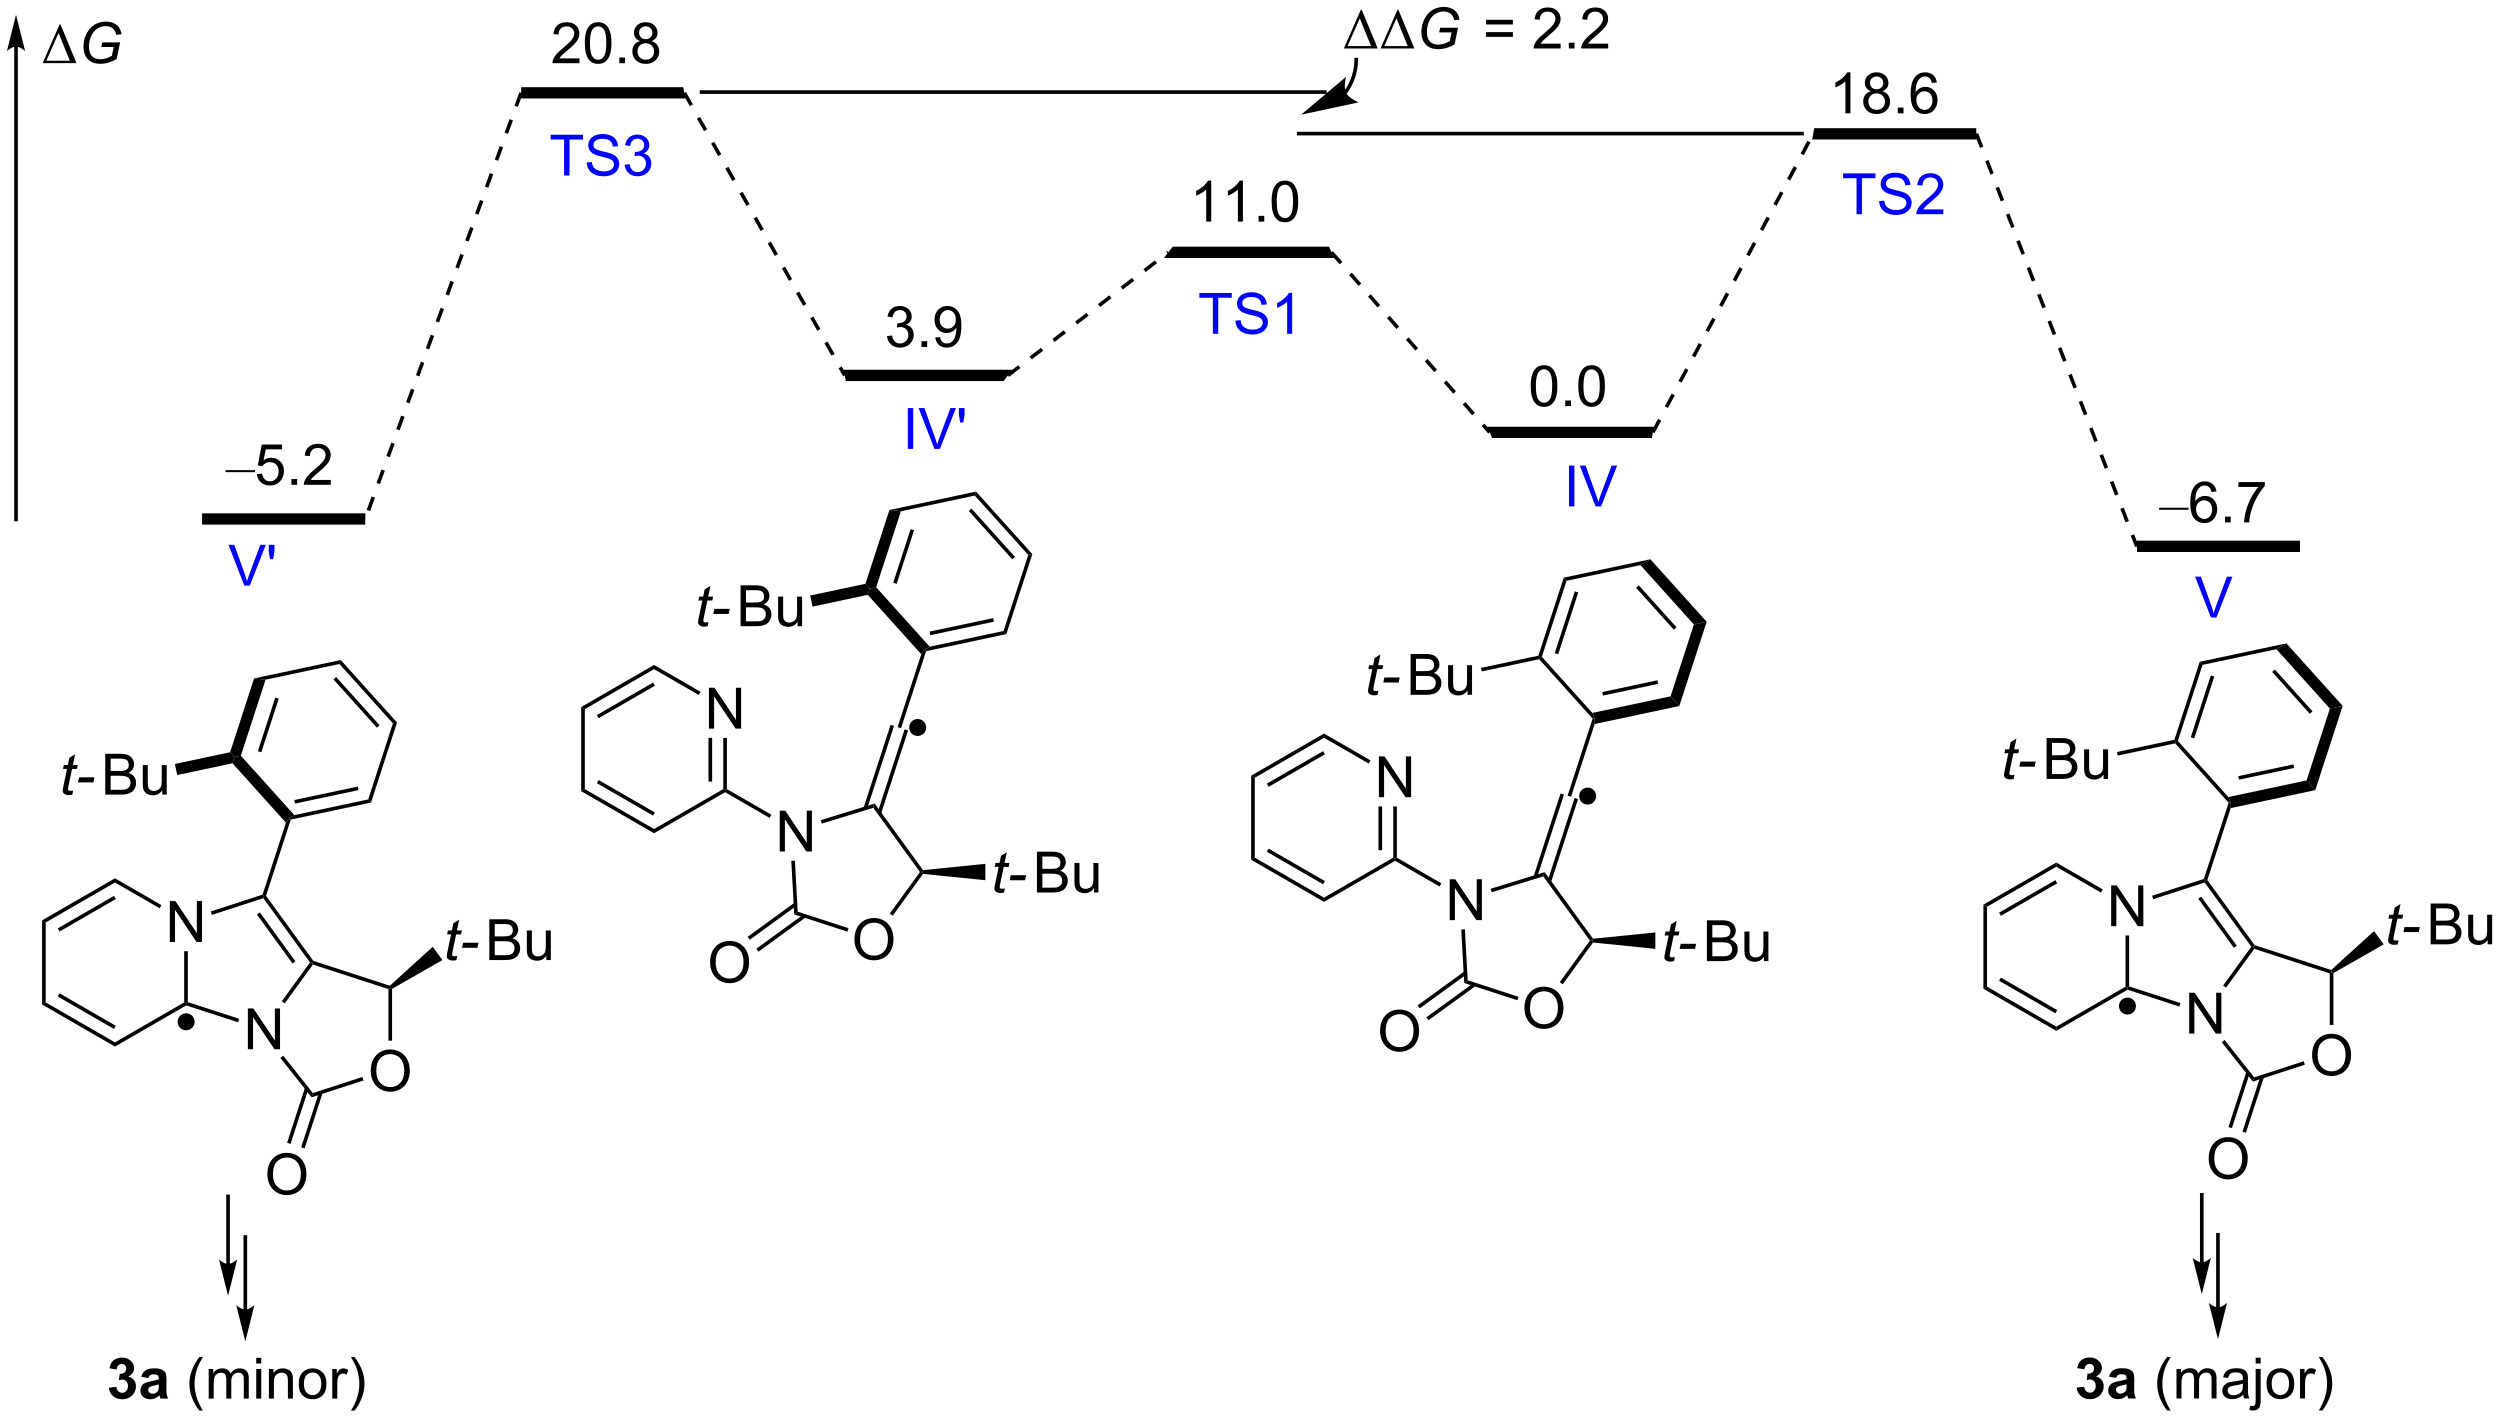 <?xml version="1.0" encoding="UTF-8"?>
<!DOCTYPE svg PUBLIC '-//W3C//DTD SVG 1.0//EN'
          'http://www.w3.org/TR/2001/REC-SVG-20010904/DTD/svg10.dtd'>
<svg stroke-dasharray="none" shape-rendering="auto" xmlns="http://www.w3.org/2000/svg" font-family="'Dialog'" text-rendering="auto" width="962" fill-opacity="1" color-interpolation="auto" color-rendering="auto" preserveAspectRatio="xMidYMid meet" font-size="12px" viewBox="0 0 962 546" fill="black" xmlns:xlink="http://www.w3.org/1999/xlink" stroke="black" image-rendering="auto" stroke-miterlimit="10" stroke-linecap="square" stroke-linejoin="miter" font-style="normal" stroke-width="1" height="546" stroke-dashoffset="0" font-weight="normal" stroke-opacity="1"
><!--Generated by the Batik Graphics2D SVG Generator--><defs id="genericDefs"
  /><g
  ><defs id="defs1"
    ><clipPath clipPathUnits="userSpaceOnUse" id="clipPath1"
      ><path d="M1.025 2.921 L361.633 2.921 L361.633 207.467 L1.025 207.467 L1.025 2.921 Z"
      /></clipPath
      ><clipPath clipPathUnits="userSpaceOnUse" id="clipPath2"
      ><path d="M0.685 10.327 L0.685 209.185 L351.266 209.185 L351.266 10.327 Z"
      /></clipPath
    ></defs
    ><g transform="scale(2.667,2.667) translate(-1.025,-2.921) matrix(1.029,0,0,1.029,0.321,-7.701)"
    ><path d="M309.664 187.334 L309.664 177.851 L309.664 177.596 L309.154 177.596 L309.154 177.851 L309.154 187.334 L309.154 187.589 L309.664 187.589 L309.664 187.334 ZM309.409 191.798 L310.684 186.696 C310.684 186.696 309.967 187.334 309.409 187.334 C308.851 187.334 308.133 186.696 308.133 186.696 Z" stroke="none" clip-path="url(#clipPath2)"
    /></g
    ><g transform="matrix(2.743,0,0,2.743,-1.878,-28.326)"
    ><path d="M312.083 193.738 L312.083 183.544 L312.083 183.289 L311.573 183.289 L311.573 183.544 L311.573 193.738 L311.573 193.993 L312.083 193.993 L312.083 193.738 ZM311.828 198.202 L313.104 193.1 C313.104 193.1 312.386 193.738 311.828 193.738 C311.27 193.738 310.553 193.1 310.553 193.1 Z" stroke="none" clip-path="url(#clipPath2)"
    /></g
    ><g transform="matrix(2.743,0,0,2.743,-1.878,-28.326)"
    ><path d="M291.999 204.99 L293.062 204.862 Q293.111 205.268 293.333 205.485 Q293.557 205.698 293.874 205.698 Q294.213 205.698 294.445 205.44 Q294.679 205.183 294.679 204.745 Q294.679 204.331 294.455 204.089 Q294.234 203.847 293.913 203.847 Q293.702 203.847 293.408 203.927 L293.531 203.034 Q293.976 203.045 294.21 202.841 Q294.445 202.636 294.445 202.295 Q294.445 202.006 294.273 201.834 Q294.101 201.662 293.815 201.662 Q293.533 201.662 293.333 201.857 Q293.135 202.052 293.093 202.427 L292.08 202.256 Q292.187 201.737 292.398 201.427 Q292.611 201.115 292.992 200.938 Q293.374 200.761 293.846 200.761 Q294.656 200.761 295.143 201.276 Q295.546 201.698 295.546 202.229 Q295.546 202.982 294.721 203.433 Q295.213 203.537 295.507 203.904 Q295.804 204.271 295.804 204.792 Q295.804 205.545 295.252 206.078 Q294.702 206.61 293.882 206.61 Q293.103 206.61 292.591 206.162 Q292.08 205.714 291.999 204.99 ZM297.542 203.628 L296.545 203.448 Q296.714 202.847 297.123 202.558 Q297.534 202.268 298.342 202.268 Q299.076 202.268 299.436 202.443 Q299.795 202.615 299.941 202.883 Q300.089 203.151 300.089 203.865 L300.076 205.146 Q300.076 205.693 300.128 205.953 Q300.183 206.214 300.326 206.511 L299.24 206.511 Q299.199 206.401 299.136 206.185 Q299.108 206.089 299.097 206.058 Q298.816 206.331 298.495 206.469 Q298.175 206.604 297.811 206.604 Q297.17 206.604 296.8 206.258 Q296.433 205.909 296.433 205.378 Q296.433 205.026 296.6 204.75 Q296.769 204.474 297.071 204.328 Q297.373 204.183 297.943 204.073 Q298.714 203.927 299.011 203.802 L299.011 203.693 Q299.011 203.378 298.855 203.243 Q298.699 203.107 298.264 203.107 Q297.972 203.107 297.808 203.224 Q297.644 203.339 297.542 203.628 ZM299.011 204.518 Q298.8 204.589 298.342 204.688 Q297.886 204.784 297.745 204.878 Q297.529 205.029 297.529 205.263 Q297.529 205.495 297.701 205.664 Q297.873 205.831 298.139 205.831 Q298.436 205.831 298.706 205.636 Q298.904 205.487 298.967 205.271 Q299.011 205.131 299.011 204.737 L299.011 204.518 Z" stroke="none" clip-path="url(#clipPath2)"
    /></g
    ><g transform="matrix(2.743,0,0,2.743,-1.878,-28.326)"
    ><path d="M304.691 208.196 Q304.108 207.461 303.704 206.477 Q303.303 205.49 303.303 204.435 Q303.303 203.506 303.605 202.654 Q303.956 201.667 304.691 200.685 L305.193 200.685 Q304.722 201.498 304.568 201.847 Q304.331 202.386 304.193 202.972 Q304.027 203.701 304.027 204.44 Q304.027 206.318 305.193 208.196 L304.691 208.196 ZM306.011 206.511 L306.011 202.362 L306.639 202.362 L306.639 202.943 Q306.834 202.638 307.157 202.453 Q307.483 202.268 307.897 202.268 Q308.358 202.268 308.652 202.461 Q308.949 202.651 309.068 202.995 Q309.561 202.268 310.35 202.268 Q310.967 202.268 311.298 202.61 Q311.631 202.951 311.631 203.662 L311.631 206.511 L310.933 206.511 L310.933 203.896 Q310.933 203.474 310.863 203.289 Q310.795 203.104 310.615 202.993 Q310.436 202.878 310.193 202.878 Q309.756 202.878 309.467 203.17 Q309.178 203.459 309.178 204.099 L309.178 206.511 L308.475 206.511 L308.475 203.815 Q308.475 203.347 308.303 203.112 Q308.131 202.878 307.74 202.878 Q307.443 202.878 307.191 203.034 Q306.941 203.19 306.826 203.493 Q306.714 203.792 306.714 204.357 L306.714 206.511 L306.011 206.511 ZM315.381 205.998 Q314.99 206.331 314.628 206.469 Q314.269 206.604 313.855 206.604 Q313.17 206.604 312.803 206.271 Q312.436 205.935 312.436 205.417 Q312.436 205.112 312.574 204.86 Q312.714 204.607 312.938 204.456 Q313.162 204.302 313.443 204.224 Q313.652 204.17 314.068 204.12 Q314.92 204.018 315.324 203.878 Q315.326 203.732 315.326 203.693 Q315.326 203.263 315.128 203.089 Q314.858 202.849 314.326 202.849 Q313.831 202.849 313.594 203.024 Q313.358 203.198 313.245 203.638 L312.558 203.545 Q312.652 203.104 312.865 202.834 Q313.081 202.56 313.488 202.414 Q313.894 202.268 314.428 202.268 Q314.959 202.268 315.29 202.393 Q315.623 202.518 315.779 202.709 Q315.936 202.896 315.998 203.185 Q316.034 203.365 316.034 203.834 L316.034 204.771 Q316.034 205.753 316.079 206.013 Q316.123 206.271 316.256 206.511 L315.522 206.511 Q315.412 206.292 315.381 205.998 ZM315.324 204.427 Q314.941 204.584 314.175 204.693 Q313.74 204.756 313.561 204.834 Q313.381 204.912 313.282 205.063 Q313.186 205.214 313.186 205.396 Q313.186 205.677 313.399 205.865 Q313.613 206.052 314.022 206.052 Q314.428 206.052 314.743 205.875 Q315.061 205.698 315.209 205.388 Q315.324 205.151 315.324 204.685 L315.324 204.427 ZM317.119 201.599 L317.119 200.784 L317.822 200.784 L317.822 201.599 L317.119 201.599 ZM316.228 208.12 L316.361 207.524 Q316.572 207.578 316.695 207.578 Q316.908 207.578 317.012 207.435 Q317.119 207.292 317.119 206.722 L317.119 202.362 L317.822 202.362 L317.822 206.737 Q317.822 207.503 317.624 207.805 Q317.369 208.196 316.781 208.196 Q316.494 208.196 316.228 208.12 ZM318.639 204.435 Q318.639 203.284 319.279 202.729 Q319.816 202.268 320.584 202.268 Q321.441 202.268 321.983 202.828 Q322.527 203.388 322.527 204.378 Q322.527 205.177 322.284 205.638 Q322.045 206.097 321.587 206.352 Q321.128 206.604 320.584 206.604 Q319.714 206.604 319.175 206.047 Q318.639 205.487 318.639 204.435 ZM319.363 204.435 Q319.363 205.232 319.709 205.631 Q320.058 206.026 320.584 206.026 Q321.108 206.026 321.454 205.628 Q321.803 205.229 321.803 204.412 Q321.803 203.643 321.454 203.248 Q321.105 202.849 320.584 202.849 Q320.058 202.849 319.709 203.245 Q319.363 203.638 319.363 204.435 ZM323.343 206.511 L323.343 202.362 L323.976 202.362 L323.976 202.99 Q324.218 202.55 324.421 202.409 Q324.627 202.268 324.874 202.268 Q325.228 202.268 325.596 202.495 L325.353 203.146 Q325.096 202.995 324.838 202.995 Q324.609 202.995 324.424 203.133 Q324.242 203.271 324.163 203.518 Q324.046 203.893 324.046 204.339 L324.046 206.511 L323.343 206.511 ZM326.476 208.196 L325.971 208.196 Q327.14 206.318 327.14 204.44 Q327.14 203.706 326.971 202.982 Q326.838 202.396 326.601 201.857 Q326.447 201.506 325.971 200.685 L326.476 200.685 Q327.21 201.667 327.562 202.654 Q327.861 203.506 327.861 204.435 Q327.861 205.49 327.458 206.477 Q327.054 207.461 326.476 208.196 Z" stroke="none" clip-path="url(#clipPath2)"
    /></g
    ><g transform="matrix(2.743,0,0,2.743,-1.878,-28.326)"
    ><path d="M32.934 187.645 L32.934 178.163 L32.934 177.908 L32.423 177.908 L32.423 178.163 L32.423 187.645 L32.423 187.901 L32.934 187.901 L32.934 187.645 ZM32.678 192.11 L33.954 187.008 C33.954 187.008 33.236 187.645 32.678 187.645 C32.12 187.645 31.403 187.008 31.403 187.008 Z" stroke="none" clip-path="url(#clipPath2)"
    /></g
    ><g transform="matrix(2.743,0,0,2.743,-1.878,-28.326)"
    ><path d="M35.353 194.05 L35.353 183.856 L35.353 183.601 L34.843 183.601 L34.843 183.856 L34.843 194.05 L34.843 194.305 L35.353 194.305 L35.353 194.05 ZM35.098 198.514 L36.373 193.412 C36.373 193.412 35.656 194.05 35.098 194.05 C34.54 194.05 33.822 193.412 33.822 193.412 Z" stroke="none" clip-path="url(#clipPath2)"
    /></g
    ><g transform="matrix(2.743,0,0,2.743,-1.878,-28.326)"
    ><path d="M15.952 205.008 L17.015 204.88 Q17.064 205.286 17.285 205.502 Q17.509 205.716 17.827 205.716 Q18.166 205.716 18.397 205.458 Q18.632 205.2 18.632 204.763 Q18.632 204.349 18.408 204.107 Q18.186 203.864 17.866 203.864 Q17.655 203.864 17.361 203.945 L17.483 203.052 Q17.928 203.062 18.163 202.859 Q18.397 202.653 18.397 202.312 Q18.397 202.023 18.225 201.851 Q18.053 201.679 17.767 201.679 Q17.486 201.679 17.285 201.875 Q17.087 202.07 17.046 202.445 L16.033 202.273 Q16.14 201.755 16.35 201.445 Q16.564 201.133 16.944 200.956 Q17.327 200.778 17.798 200.778 Q18.608 200.778 19.095 201.294 Q19.499 201.716 19.499 202.247 Q19.499 203 18.673 203.45 Q19.166 203.554 19.46 203.922 Q19.757 204.289 19.757 204.81 Q19.757 205.562 19.205 206.096 Q18.655 206.627 17.835 206.627 Q17.056 206.627 16.543 206.179 Q16.033 205.732 15.952 205.008 ZM21.495 203.646 L20.498 203.466 Q20.667 202.864 21.076 202.575 Q21.487 202.286 22.294 202.286 Q23.029 202.286 23.388 202.461 Q23.748 202.633 23.893 202.901 Q24.042 203.169 24.042 203.883 L24.029 205.164 Q24.029 205.711 24.081 205.971 Q24.136 206.232 24.279 206.528 L23.193 206.528 Q23.151 206.419 23.089 206.203 Q23.06 206.107 23.05 206.075 Q22.768 206.349 22.448 206.487 Q22.128 206.622 21.763 206.622 Q21.123 206.622 20.753 206.276 Q20.386 205.927 20.386 205.396 Q20.386 205.044 20.552 204.768 Q20.721 204.492 21.024 204.346 Q21.326 204.2 21.896 204.091 Q22.667 203.945 22.964 203.82 L22.964 203.711 Q22.964 203.396 22.808 203.26 Q22.651 203.125 22.216 203.125 Q21.925 203.125 21.761 203.242 Q21.596 203.357 21.495 203.646 ZM22.964 204.536 Q22.753 204.607 22.294 204.706 Q21.839 204.802 21.698 204.896 Q21.482 205.047 21.482 205.281 Q21.482 205.513 21.654 205.682 Q21.826 205.849 22.091 205.849 Q22.388 205.849 22.659 205.653 Q22.857 205.505 22.919 205.289 Q22.964 205.148 22.964 204.755 L22.964 204.536 Z" stroke="none" clip-path="url(#clipPath2)"
    /></g
    ><g transform="matrix(2.743,0,0,2.743,-1.878,-28.326)"
    ><path d="M28.643 208.213 Q28.06 207.479 27.656 206.494 Q27.255 205.508 27.255 204.453 Q27.255 203.523 27.558 202.672 Q27.909 201.685 28.643 200.703 L29.146 200.703 Q28.675 201.515 28.521 201.864 Q28.284 202.403 28.146 202.989 Q27.979 203.719 27.979 204.458 Q27.979 206.336 29.146 208.213 L28.643 208.213 ZM29.964 206.528 L29.964 202.38 L30.591 202.38 L30.591 202.961 Q30.787 202.656 31.11 202.471 Q31.435 202.286 31.849 202.286 Q32.31 202.286 32.604 202.479 Q32.901 202.669 33.021 203.013 Q33.513 202.286 34.302 202.286 Q34.919 202.286 35.25 202.627 Q35.584 202.969 35.584 203.679 L35.584 206.528 L34.886 206.528 L34.886 203.914 Q34.886 203.492 34.815 203.307 Q34.748 203.122 34.568 203.01 Q34.388 202.896 34.146 202.896 Q33.709 202.896 33.419 203.187 Q33.13 203.476 33.13 204.117 L33.13 206.528 L32.427 206.528 L32.427 203.833 Q32.427 203.364 32.255 203.13 Q32.084 202.896 31.693 202.896 Q31.396 202.896 31.143 203.052 Q30.893 203.208 30.779 203.51 Q30.667 203.81 30.667 204.375 L30.667 206.528 L29.964 206.528 ZM36.63 201.609 L36.63 200.802 L37.334 200.802 L37.334 201.609 L36.63 201.609 ZM36.63 206.528 L36.63 202.38 L37.334 202.38 L37.334 206.528 L36.63 206.528 ZM38.405 206.528 L38.405 202.38 L39.038 202.38 L39.038 202.969 Q39.494 202.286 40.358 202.286 Q40.733 202.286 41.046 202.422 Q41.361 202.554 41.517 202.773 Q41.673 202.992 41.736 203.294 Q41.775 203.489 41.775 203.976 L41.775 206.528 L41.072 206.528 L41.072 204.005 Q41.072 203.575 40.988 203.362 Q40.908 203.148 40.699 203.023 Q40.491 202.896 40.21 202.896 Q39.759 202.896 39.434 203.182 Q39.108 203.466 39.108 204.263 L39.108 206.528 L38.405 206.528 ZM42.591 204.453 Q42.591 203.302 43.232 202.747 Q43.768 202.286 44.537 202.286 Q45.393 202.286 45.935 202.846 Q46.479 203.406 46.479 204.396 Q46.479 205.195 46.237 205.656 Q45.998 206.114 45.539 206.369 Q45.081 206.622 44.537 206.622 Q43.667 206.622 43.128 206.065 Q42.591 205.505 42.591 204.453 ZM43.315 204.453 Q43.315 205.25 43.662 205.648 Q44.011 206.044 44.537 206.044 Q45.06 206.044 45.406 205.646 Q45.755 205.247 45.755 204.429 Q45.755 203.661 45.406 203.265 Q45.057 202.867 44.537 202.867 Q44.011 202.867 43.662 203.263 Q43.315 203.656 43.315 204.453 ZM47.296 206.528 L47.296 202.38 L47.929 202.38 L47.929 203.008 Q48.171 202.567 48.374 202.427 Q48.58 202.286 48.827 202.286 Q49.181 202.286 49.548 202.513 L49.306 203.164 Q49.048 203.013 48.791 203.013 Q48.561 203.013 48.377 203.151 Q48.194 203.289 48.116 203.536 Q47.999 203.911 47.999 204.357 L47.999 206.528 L47.296 206.528 ZM50.429 208.213 L49.923 208.213 Q51.093 206.336 51.093 204.458 Q51.093 203.724 50.923 203 Q50.791 202.414 50.554 201.875 Q50.4 201.523 49.923 200.703 L50.429 200.703 Q51.163 201.685 51.514 202.672 Q51.814 203.523 51.814 204.453 Q51.814 205.508 51.41 206.494 Q51.007 207.479 50.429 208.213 Z" stroke="none" clip-path="url(#clipPath2)"
    /></g
    ><g transform="matrix(2.743,0,0,2.743,-1.878,-28.326)"
    ><path d="M296.848 140.256 L296.848 134.53 L297.627 134.53 L300.635 139.024 L300.635 134.53 L301.361 134.53 L301.361 140.256 L300.583 140.256 L297.575 135.756 L297.575 140.256 L296.848 140.256 Z" stroke="none" clip-path="url(#clipPath2)"
    /></g
    ><g transform="matrix(2.743,0,0,2.743,-1.878,-28.326)"
    ><path d="M278.925 137.234 L279.435 137.529 L279.435 148.743 L278.925 149.037 Z" stroke="none" clip-path="url(#clipPath2)"
    /></g
    ><g transform="matrix(2.743,0,0,2.743,-1.878,-28.326)"
    ><path d="M278.925 149.037 L279.435 148.743 L289.147 154.35 L289.147 154.939 ZM281.124 147.915 L289.02 152.473 L289.275 152.031 L281.38 147.473 Z" stroke="none" clip-path="url(#clipPath2)"
    /></g
    ><g transform="matrix(2.743,0,0,2.743,-1.878,-28.326)"
    ><path d="M289.147 154.939 L289.147 154.35 L298.859 148.743 L299.114 148.89 L299.143 149.168 Z" stroke="none" clip-path="url(#clipPath2)"
    /></g
    ><g transform="matrix(2.743,0,0,2.743,-1.878,-28.326)"
    ><path d="M299.369 148.705 L299.114 148.89 L298.859 148.743 L298.859 141.56 L299.369 141.56 Z" stroke="none" clip-path="url(#clipPath2)"
    /></g
    ><g transform="matrix(2.743,0,0,2.743,-1.878,-28.326)"
    ><path d="M295.672 135.1 L295.417 135.541 L289.147 131.922 L289.147 131.332 Z" stroke="none" clip-path="url(#clipPath2)"
    /></g
    ><g transform="matrix(2.743,0,0,2.743,-1.878,-28.326)"
    ><path d="M289.147 131.332 L289.147 131.922 L279.435 137.529 L278.925 137.234 ZM289.02 133.798 L281.124 138.356 L281.38 138.798 L289.275 134.24 Z" stroke="none" clip-path="url(#clipPath2)"
    /></g
    ><g transform="matrix(2.743,0,0,2.743,-1.878,-28.326)"
    ><path d="M307.794 155.321 L307.794 149.595 L308.572 149.595 L311.58 154.09 L311.58 149.595 L312.307 149.595 L312.307 155.321 L311.528 155.321 L308.52 150.821 L308.52 155.321 L307.794 155.321 Z" stroke="none" clip-path="url(#clipPath2)"
    /></g
    ><g transform="matrix(2.743,0,0,2.743,-1.878,-28.326)"
    ><path d="M299.143 149.168 L299.114 148.89 L299.369 148.705 L306.569 151.044 L306.411 151.529 Z" stroke="none" clip-path="url(#clipPath2)"
    /></g
    ><g transform="matrix(2.743,0,0,2.743,-1.878,-28.326)"
    ><path d="M312.964 148.882 L312.552 148.582 L316.509 143.136 L316.824 143.136 L316.921 143.435 Z" stroke="none" clip-path="url(#clipPath2)"
    /></g
    ><g transform="matrix(2.743,0,0,2.743,-1.878,-28.326)"
    ><path d="M316.982 142.919 L316.824 143.136 L316.509 143.136 L309.962 134.125 L310.059 133.825 L310.342 133.78 ZM314.47 142.986 L309.474 136.11 L309.062 136.41 L314.057 143.286 Z" stroke="none" clip-path="url(#clipPath2)"
    /></g
    ><g transform="matrix(2.743,0,0,2.743,-1.878,-28.326)"
    ><path d="M309.857 133.623 L310.059 133.825 L309.962 134.125 L302.747 136.469 L302.589 135.984 Z" stroke="none" clip-path="url(#clipPath2)"
    /></g
    ><g transform="matrix(2.743,0,0,2.743,-1.878,-28.326)"
    ><path d="M310.342 133.78 L310.059 133.825 L309.857 133.623 L313.328 122.941 L313.616 122.879 L313.621 123.69 Z" stroke="none" clip-path="url(#clipPath2)"
    /></g
    ><g transform="matrix(2.743,0,0,2.743,-1.878,-28.326)"
    ><path d="M325.032 158.387 Q325.032 156.96 325.798 156.155 Q326.564 155.348 327.774 155.348 Q328.566 155.348 329.202 155.728 Q329.84 156.105 330.173 156.782 Q330.509 157.46 330.509 158.319 Q330.509 159.191 330.157 159.879 Q329.806 160.566 329.16 160.921 Q328.517 161.275 327.769 161.275 Q326.962 161.275 326.324 160.884 Q325.689 160.491 325.36 159.816 Q325.032 159.139 325.032 158.387 ZM325.814 158.397 Q325.814 159.434 326.368 160.03 Q326.925 160.624 327.767 160.624 Q328.621 160.624 329.173 160.022 Q329.728 159.421 329.728 158.316 Q329.728 157.616 329.491 157.095 Q329.254 156.574 328.798 156.288 Q328.345 155.999 327.777 155.999 Q326.972 155.999 326.392 156.553 Q325.814 157.105 325.814 158.397 Z" stroke="none" clip-path="url(#clipPath2)"
    /></g
    ><g transform="matrix(2.743,0,0,2.743,-1.878,-28.326)"
    ><path d="M312.356 156.537 L312.756 156.22 L316.914 161.46 L316.734 162.054 Z" stroke="none" clip-path="url(#clipPath2)"
    /></g
    ><g transform="matrix(2.743,0,0,2.743,-1.878,-28.326)"
    ><path d="M316.734 162.054 L316.914 161.46 L323.862 159.202 L324.02 159.687 Z" stroke="none" clip-path="url(#clipPath2)"
    /></g
    ><g transform="matrix(2.743,0,0,2.743,-1.878,-28.326)"
    ><path d="M328.024 154.108 L327.514 154.108 L327.514 146.877 L327.769 146.692 L328.024 146.838 Z" stroke="none" clip-path="url(#clipPath2)"
    /></g
    ><g transform="matrix(2.743,0,0,2.743,-1.878,-28.326)"
    ><path d="M327.709 146.404 L327.769 146.692 L327.514 146.877 L316.921 143.435 L316.824 143.136 L316.982 142.919 Z" stroke="none" clip-path="url(#clipPath2)"
    /></g
    ><g transform="matrix(2.743,0,0,2.743,-1.878,-28.326)"
    ><path d="M310.531 172.888 Q310.531 171.461 311.296 170.657 Q312.062 169.849 313.273 169.849 Q314.065 169.849 314.7 170.23 Q315.338 170.607 315.671 171.284 Q316.007 171.961 316.007 172.821 Q316.007 173.693 315.656 174.381 Q315.304 175.068 314.658 175.422 Q314.015 175.776 313.268 175.776 Q312.46 175.776 311.822 175.386 Q311.187 174.993 310.859 174.318 Q310.531 173.641 310.531 172.888 ZM311.312 172.899 Q311.312 173.935 311.867 174.532 Q312.424 175.125 313.265 175.125 Q314.119 175.125 314.671 174.524 Q315.226 173.922 315.226 172.818 Q315.226 172.118 314.989 171.597 Q314.752 171.076 314.296 170.789 Q313.843 170.5 313.275 170.5 Q312.471 170.5 311.89 171.055 Q311.312 171.607 311.312 172.899 Z" stroke="none" clip-path="url(#clipPath2)"
    /></g
    ><g transform="matrix(2.743,0,0,2.743,-1.878,-28.326)"
    ><path d="M315.809 160.704 L313.298 168.431 L313.783 168.589 L316.294 160.862 ZM317.799 161.283 L315.268 169.071 L315.753 169.229 L318.284 161.44 Z" stroke="none" clip-path="url(#clipPath2)"
    /></g
    ><g transform="matrix(2.743,0,0,2.743,-1.878,-28.326)"
    ><path d="M337.168 142.227 L337.05 142.808 Q336.795 142.873 336.558 142.873 Q336.136 142.873 335.886 142.664 Q335.699 142.508 335.699 142.24 Q335.699 142.102 335.8 141.61 L336.303 139.201 L335.746 139.201 L335.858 138.654 L336.418 138.654 L336.631 137.633 L337.441 137.146 L337.123 138.654 L337.818 138.654 L337.701 139.201 L337.011 139.201 L336.529 141.493 Q336.441 141.93 336.441 142.016 Q336.441 142.141 336.511 142.209 Q336.584 142.274 336.748 142.274 Q336.983 142.274 337.168 142.227 ZM337.843 141.084 L337.992 140.375 L340.148 140.375 L340.002 141.084 L337.843 141.084 Z" stroke="none" clip-path="url(#clipPath2)"
    /></g
    ><g transform="matrix(2.743,0,0,2.743,-1.878,-28.326)"
    ><path d="M341.669 142.802 L341.669 137.076 L343.817 137.076 Q344.473 137.076 344.869 137.25 Q345.268 137.422 345.492 137.784 Q345.716 138.146 345.716 138.539 Q345.716 138.907 345.515 139.232 Q345.317 139.555 344.916 139.756 Q345.434 139.907 345.713 140.274 Q345.994 140.641 345.994 141.141 Q345.994 141.545 345.822 141.891 Q345.653 142.235 345.403 142.422 Q345.153 142.61 344.776 142.706 Q344.401 142.802 343.854 142.802 L341.669 142.802 ZM342.426 139.482 L343.666 139.482 Q344.169 139.482 344.387 139.414 Q344.676 139.328 344.822 139.131 Q344.971 138.93 344.971 138.631 Q344.971 138.344 344.833 138.128 Q344.697 137.912 344.442 137.831 Q344.19 137.75 343.572 137.75 L342.426 137.75 L342.426 139.482 ZM342.426 142.125 L343.854 142.125 Q344.221 142.125 344.369 142.099 Q344.63 142.052 344.804 141.943 Q344.981 141.834 345.093 141.625 Q345.208 141.414 345.208 141.141 Q345.208 140.821 345.044 140.586 Q344.88 140.349 344.588 140.253 Q344.299 140.157 343.752 140.157 L342.426 140.157 L342.426 142.125 ZM349.666 142.802 L349.666 142.193 Q349.182 142.896 348.348 142.896 Q347.981 142.896 347.663 142.756 Q347.346 142.615 347.19 142.401 Q347.036 142.188 346.973 141.881 Q346.932 141.672 346.932 141.224 L346.932 138.654 L347.635 138.654 L347.635 140.953 Q347.635 141.506 347.676 141.696 Q347.744 141.974 347.958 142.133 Q348.174 142.289 348.489 142.289 Q348.807 142.289 349.083 142.128 Q349.361 141.966 349.476 141.688 Q349.591 141.407 349.591 140.875 L349.591 138.654 L350.294 138.654 L350.294 142.802 L349.666 142.802 Z" stroke="none" clip-path="url(#clipPath2)"
    /></g
    ><g transform="matrix(2.743,0,0,2.743,-1.878,-28.326)"
    ><path d="M328.024 146.838 L327.769 146.692 L327.709 146.404 L333.726 140.941 L335.079 142.804 Z" stroke="none" clip-path="url(#clipPath2)"
    /></g
    ><g transform="matrix(2.743,0,0,2.743,-1.878,-28.326)"
    ><path d="M299.134 152.399 C298.617 152.399 298.197 151.979 298.197 151.462 C298.197 150.945 298.617 150.525 299.134 150.525 C299.651 150.525 300.07 150.945 300.07 151.462 C300.07 151.979 299.651 152.399 299.134 152.399" stroke="none" clip-path="url(#clipPath2)"
    /></g
    ><g stroke-width="0.51" transform="matrix(2.743,0,0,2.743,-1.878,-28.326)" stroke-linejoin="round" stroke-linecap="round"
    ><path fill="none" d="M299.134 152.399 C298.617 152.399 298.197 151.979 298.197 151.462 C298.197 150.945 298.617 150.525 299.134 150.525 C299.651 150.525 300.07 150.945 300.07 151.462 C300.07 151.979 299.651 152.399 299.134 152.399" clip-path="url(#clipPath2)"
    /></g
    ><g transform="matrix(2.743,0,0,2.743,-1.878,-28.326)"
    ><path d="M313.621 123.69 L313.616 122.879 L313.291 122.137 L324.26 119.806 L325.486 121.168 ZM314.782 119.702 L322.515 118.059 L322.409 117.56 L314.676 119.203 Z" stroke="none" clip-path="url(#clipPath2)"
    /></g
    ><g transform="matrix(2.743,0,0,2.743,-1.878,-28.326)"
    ><path d="M325.486 121.168 L324.26 119.806 L327.533 109.732 L329.326 109.351 Z" stroke="none" clip-path="url(#clipPath2)"
    /></g
    ><g transform="matrix(2.743,0,0,2.743,-1.878,-28.326)"
    ><path d="M329.326 109.351 L327.533 109.732 L320.029 101.398 L321.428 100.579 ZM325.094 110.12 L319.805 104.245 L319.425 104.586 L324.715 110.461 Z" stroke="none" clip-path="url(#clipPath2)"
    /></g
    ><g transform="matrix(2.743,0,0,2.743,-1.878,-28.326)"
    ><path d="M321.428 100.579 L320.029 101.398 L309.668 103.6 L309.274 103.163 Z" stroke="none" clip-path="url(#clipPath2)"
    /></g
    ><g transform="matrix(2.743,0,0,2.743,-1.878,-28.326)"
    ><path d="M309.274 103.163 L309.668 103.6 L306.203 114.266 L305.915 114.327 L305.718 114.108 ZM310.829 105.08 L308.012 113.751 L308.497 113.909 L311.315 105.238 Z" stroke="none" clip-path="url(#clipPath2)"
    /></g
    ><g transform="matrix(2.743,0,0,2.743,-1.878,-28.326)"
    ><path d="M305.824 114.607 L305.915 114.327 L306.203 114.266 L313.291 122.137 L313.616 122.879 L313.328 122.941 Z" stroke="none" clip-path="url(#clipPath2)"
    /></g
    ><g transform="matrix(2.743,0,0,2.743,-1.878,-28.326)"
    ><path d="M283.287 119.019 L283.17 119.6 Q282.914 119.665 282.677 119.665 Q282.255 119.665 282.005 119.457 Q281.818 119.3 281.818 119.032 Q281.818 118.894 281.92 118.402 L282.422 115.993 L281.865 115.993 L281.977 115.446 L282.537 115.446 L282.75 114.425 L283.56 113.939 L283.242 115.446 L283.938 115.446 L283.82 115.993 L283.13 115.993 L282.649 118.285 Q282.56 118.722 282.56 118.808 Q282.56 118.933 282.63 119.001 Q282.703 119.066 282.867 119.066 Q283.102 119.066 283.287 119.019 ZM283.962 117.876 L284.111 117.168 L286.267 117.168 L286.121 117.876 L283.962 117.876 Z" stroke="none" clip-path="url(#clipPath2)"
    /></g
    ><g transform="matrix(2.743,0,0,2.743,-1.878,-28.326)"
    ><path d="M287.788 119.595 L287.788 113.868 L289.936 113.868 Q290.593 113.868 290.988 114.043 Q291.387 114.215 291.611 114.576 Q291.835 114.939 291.835 115.332 Q291.835 115.699 291.634 116.024 Q291.436 116.347 291.035 116.548 Q291.554 116.699 291.832 117.066 Q292.113 117.433 292.113 117.933 Q292.113 118.337 291.942 118.683 Q291.772 119.027 291.522 119.215 Q291.272 119.402 290.895 119.498 Q290.52 119.595 289.973 119.595 L287.788 119.595 ZM288.546 116.274 L289.785 116.274 Q290.288 116.274 290.507 116.207 Q290.796 116.121 290.942 115.923 Q291.09 115.722 291.09 115.423 Q291.09 115.136 290.952 114.92 Q290.817 114.704 290.561 114.623 Q290.309 114.543 289.692 114.543 L288.546 114.543 L288.546 116.274 ZM288.546 118.918 L289.973 118.918 Q290.34 118.918 290.488 118.892 Q290.749 118.845 290.923 118.735 Q291.1 118.626 291.212 118.418 Q291.327 118.207 291.327 117.933 Q291.327 117.613 291.163 117.379 Q290.999 117.142 290.707 117.045 Q290.418 116.949 289.871 116.949 L288.546 116.949 L288.546 118.918 ZM295.785 119.595 L295.785 118.985 Q295.301 119.689 294.468 119.689 Q294.1 119.689 293.783 119.548 Q293.465 119.407 293.309 119.194 Q293.155 118.98 293.093 118.673 Q293.051 118.465 293.051 118.017 L293.051 115.446 L293.754 115.446 L293.754 117.746 Q293.754 118.298 293.796 118.488 Q293.863 118.767 294.077 118.925 Q294.293 119.082 294.608 119.082 Q294.926 119.082 295.202 118.92 Q295.481 118.759 295.595 118.48 Q295.71 118.199 295.71 117.668 L295.71 115.446 L296.413 115.446 L296.413 119.595 L295.785 119.595 Z" stroke="none" clip-path="url(#clipPath2)"
    /></g
    ><g transform="matrix(2.743,0,0,2.743,-1.878,-28.326)"
    ><path d="M305.718 114.108 L305.915 114.327 L305.824 114.607 L297.77 116.319 L297.664 115.82 Z" stroke="none" clip-path="url(#clipPath2)"
    /></g
    ><g transform="matrix(2.743,0,0,2.743,-1.878,-28.326)"
    ><path d="M24.511 142.461 L24.511 136.735 L25.29 136.735 L28.297 141.23 L28.297 136.735 L29.024 136.735 L29.024 142.461 L28.245 142.461 L25.237 137.961 L25.237 142.461 L24.511 142.461 Z" stroke="none" clip-path="url(#clipPath2)"
    /></g
    ><g transform="matrix(2.743,0,0,2.743,-1.878,-28.326)"
    ><path d="M6.588 139.439 L7.098 139.734 L7.098 150.948 L6.588 151.242 Z" stroke="none" clip-path="url(#clipPath2)"
    /></g
    ><g transform="matrix(2.743,0,0,2.743,-1.878,-28.326)"
    ><path d="M6.588 151.242 L7.098 150.948 L16.81 156.555 L16.81 157.144 ZM8.787 150.12 L16.682 154.678 L16.937 154.236 L9.042 149.678 Z" stroke="none" clip-path="url(#clipPath2)"
    /></g
    ><g transform="matrix(2.743,0,0,2.743,-1.878,-28.326)"
    ><path d="M16.81 157.144 L16.81 156.555 L26.521 150.948 L26.776 151.095 L26.806 151.373 Z" stroke="none" clip-path="url(#clipPath2)"
    /></g
    ><g transform="matrix(2.743,0,0,2.743,-1.878,-28.326)"
    ><path d="M27.032 150.91 L26.776 151.095 L26.521 150.948 L26.521 143.765 L27.032 143.765 Z" stroke="none" clip-path="url(#clipPath2)"
    /></g
    ><g transform="matrix(2.743,0,0,2.743,-1.878,-28.326)"
    ><path d="M23.334 137.305 L23.079 137.746 L16.81 134.127 L16.81 133.537 Z" stroke="none" clip-path="url(#clipPath2)"
    /></g
    ><g transform="matrix(2.743,0,0,2.743,-1.878,-28.326)"
    ><path d="M16.81 133.537 L16.81 134.127 L7.098 139.734 L6.588 139.439 ZM16.682 136.003 L8.787 140.561 L9.042 141.003 L16.937 136.445 Z" stroke="none" clip-path="url(#clipPath2)"
    /></g
    ><g transform="matrix(2.743,0,0,2.743,-1.878,-28.326)"
    ><path d="M35.456 157.526 L35.456 151.8 L36.235 151.8 L39.243 156.295 L39.243 151.8 L39.969 151.8 L39.969 157.526 L39.191 157.526 L36.183 153.026 L36.183 157.526 L35.456 157.526 Z" stroke="none" clip-path="url(#clipPath2)"
    /></g
    ><g transform="matrix(2.743,0,0,2.743,-1.878,-28.326)"
    ><path d="M26.806 151.373 L26.776 151.095 L27.032 150.91 L34.231 153.249 L34.074 153.734 Z" stroke="none" clip-path="url(#clipPath2)"
    /></g
    ><g transform="matrix(2.743,0,0,2.743,-1.878,-28.326)"
    ><path d="M40.627 151.087 L40.214 150.787 L44.171 145.341 L44.486 145.341 L44.584 145.641 Z" stroke="none" clip-path="url(#clipPath2)"
    /></g
    ><g transform="matrix(2.743,0,0,2.743,-1.878,-28.326)"
    ><path d="M44.644 145.124 L44.486 145.341 L44.171 145.341 L37.624 136.33 L37.722 136.03 L38.005 135.985 ZM42.132 145.191 L37.137 138.315 L36.724 138.615 L41.719 145.491 Z" stroke="none" clip-path="url(#clipPath2)"
    /></g
    ><g transform="matrix(2.743,0,0,2.743,-1.878,-28.326)"
    ><path d="M37.519 135.828 L37.722 136.03 L37.624 136.33 L30.409 138.674 L30.252 138.189 Z" stroke="none" clip-path="url(#clipPath2)"
    /></g
    ><g transform="matrix(2.743,0,0,2.743,-1.878,-28.326)"
    ><path d="M38.005 135.985 L37.722 136.03 L37.519 135.828 L40.798 125.737 L41.278 125.085 L41.475 125.304 Z" stroke="none" clip-path="url(#clipPath2)"
    /></g
    ><g transform="matrix(2.743,0,0,2.743,-1.878,-28.326)"
    ><path d="M52.695 160.592 Q52.695 159.165 53.461 158.36 Q54.226 157.553 55.437 157.553 Q56.229 157.553 56.864 157.933 Q57.502 158.31 57.836 158.988 Q58.172 159.665 58.172 160.524 Q58.172 161.396 57.82 162.084 Q57.468 162.771 56.822 163.126 Q56.179 163.48 55.432 163.48 Q54.625 163.48 53.987 163.089 Q53.351 162.696 53.023 162.021 Q52.695 161.344 52.695 160.592 ZM53.476 160.602 Q53.476 161.639 54.031 162.235 Q54.588 162.829 55.429 162.829 Q56.283 162.829 56.836 162.227 Q57.39 161.626 57.39 160.521 Q57.39 159.821 57.153 159.3 Q56.916 158.779 56.461 158.493 Q56.007 158.204 55.44 158.204 Q54.635 158.204 54.054 158.758 Q53.476 159.31 53.476 160.602 Z" stroke="none" clip-path="url(#clipPath2)"
    /></g
    ><g transform="matrix(2.743,0,0,2.743,-1.878,-28.326)"
    ><path d="M40.019 158.742 L40.419 158.425 L44.576 163.665 L44.397 164.26 Z" stroke="none" clip-path="url(#clipPath2)"
    /></g
    ><g transform="matrix(2.743,0,0,2.743,-1.878,-28.326)"
    ><path d="M44.397 164.26 L44.576 163.665 L51.525 161.407 L51.682 161.892 Z" stroke="none" clip-path="url(#clipPath2)"
    /></g
    ><g transform="matrix(2.743,0,0,2.743,-1.878,-28.326)"
    ><path d="M55.687 156.313 L55.177 156.313 L55.177 149.083 L55.432 148.897 L55.687 149.043 Z" stroke="none" clip-path="url(#clipPath2)"
    /></g
    ><g transform="matrix(2.743,0,0,2.743,-1.878,-28.326)"
    ><path d="M55.372 148.609 L55.432 148.897 L55.177 149.083 L44.584 145.641 L44.486 145.341 L44.644 145.124 Z" stroke="none" clip-path="url(#clipPath2)"
    /></g
    ><g transform="matrix(2.743,0,0,2.743,-1.878,-28.326)"
    ><path d="M38.193 175.093 Q38.193 173.666 38.959 172.862 Q39.724 172.054 40.935 172.054 Q41.727 172.054 42.362 172.435 Q43 172.812 43.334 173.489 Q43.67 174.166 43.67 175.026 Q43.67 175.898 43.318 176.586 Q42.967 177.273 42.321 177.627 Q41.678 177.982 40.93 177.982 Q40.123 177.982 39.485 177.591 Q38.849 177.198 38.521 176.523 Q38.193 175.846 38.193 175.093 ZM38.974 175.104 Q38.974 176.14 39.529 176.737 Q40.086 177.33 40.928 177.33 Q41.782 177.33 42.334 176.729 Q42.888 176.127 42.888 175.023 Q42.888 174.323 42.651 173.802 Q42.414 173.281 41.959 172.994 Q41.506 172.705 40.938 172.705 Q40.133 172.705 39.553 173.26 Q38.974 173.812 38.974 175.104 Z" stroke="none" clip-path="url(#clipPath2)"
    /></g
    ><g transform="matrix(2.743,0,0,2.743,-1.878,-28.326)"
    ><path d="M43.471 162.91 L40.961 170.636 L41.446 170.794 L43.956 163.067 ZM45.462 163.488 L42.931 171.276 L43.416 171.434 L45.947 163.645 Z" stroke="none" clip-path="url(#clipPath2)"
    /></g
    ><g transform="matrix(2.743,0,0,2.743,-1.878,-28.326)"
    ><path d="M64.83 144.432 L64.713 145.013 Q64.458 145.078 64.221 145.078 Q63.799 145.078 63.549 144.869 Q63.361 144.713 63.361 144.445 Q63.361 144.307 63.463 143.815 L63.965 141.406 L63.408 141.406 L63.52 140.859 L64.08 140.859 L64.293 139.838 L65.103 139.351 L64.786 140.859 L65.481 140.859 L65.364 141.406 L64.674 141.406 L64.192 143.698 Q64.103 144.135 64.103 144.221 Q64.103 144.346 64.174 144.414 Q64.247 144.479 64.411 144.479 Q64.645 144.479 64.83 144.432 ZM65.506 143.289 L65.654 142.58 L67.81 142.58 L67.665 143.289 L65.506 143.289 Z" stroke="none" clip-path="url(#clipPath2)"
    /></g
    ><g transform="matrix(2.743,0,0,2.743,-1.878,-28.326)"
    ><path d="M69.331 145.007 L69.331 139.281 L71.48 139.281 Q72.136 139.281 72.532 139.455 Q72.93 139.627 73.154 139.989 Q73.378 140.351 73.378 140.744 Q73.378 141.112 73.178 141.437 Q72.98 141.76 72.579 141.961 Q73.097 142.112 73.376 142.479 Q73.657 142.846 73.657 143.346 Q73.657 143.75 73.485 144.096 Q73.316 144.44 73.066 144.627 Q72.816 144.815 72.438 144.911 Q72.063 145.007 71.516 145.007 L69.331 145.007 ZM70.089 141.687 L71.329 141.687 Q71.831 141.687 72.05 141.619 Q72.339 141.534 72.485 141.336 Q72.633 141.135 72.633 140.836 Q72.633 140.549 72.495 140.333 Q72.36 140.117 72.105 140.036 Q71.852 139.955 71.235 139.955 L70.089 139.955 L70.089 141.687 ZM70.089 144.33 L71.516 144.33 Q71.883 144.33 72.032 144.304 Q72.292 144.257 72.467 144.148 Q72.644 144.039 72.756 143.83 Q72.87 143.619 72.87 143.346 Q72.87 143.026 72.706 142.791 Q72.542 142.554 72.251 142.458 Q71.962 142.362 71.415 142.362 L70.089 142.362 L70.089 144.33 ZM77.329 145.007 L77.329 144.398 Q76.844 145.101 76.011 145.101 Q75.644 145.101 75.326 144.961 Q75.008 144.82 74.852 144.607 Q74.698 144.393 74.636 144.086 Q74.594 143.877 74.594 143.429 L74.594 140.859 L75.297 140.859 L75.297 143.159 Q75.297 143.711 75.339 143.901 Q75.407 144.179 75.62 144.338 Q75.837 144.494 76.152 144.494 Q76.469 144.494 76.745 144.333 Q77.024 144.172 77.139 143.893 Q77.253 143.612 77.253 143.08 L77.253 140.859 L77.956 140.859 L77.956 145.007 L77.329 145.007 Z" stroke="none" clip-path="url(#clipPath2)"
    /></g
    ><g transform="matrix(2.743,0,0,2.743,-1.878,-28.326)"
    ><path d="M55.687 149.043 L55.432 148.897 L55.372 148.609 L61.389 143.147 L62.742 145.009 Z" stroke="none" clip-path="url(#clipPath2)"
    /></g
    ><g transform="matrix(2.743,0,0,2.743,-1.878,-28.326)"
    ><path d="M26.797 154.604 C26.279 154.604 25.86 154.184 25.86 153.667 C25.86 153.15 26.279 152.731 26.797 152.731 C27.314 152.731 27.733 153.15 27.733 153.667 C27.733 154.184 27.314 154.604 26.797 154.604" stroke="none" clip-path="url(#clipPath2)"
    /></g
    ><g stroke-width="0.51" transform="matrix(2.743,0,0,2.743,-1.878,-28.326)" stroke-linejoin="round" stroke-linecap="round"
    ><path fill="none" d="M26.797 154.604 C26.279 154.604 25.86 154.184 25.86 153.667 C25.86 153.15 26.279 152.731 26.797 152.731 C27.314 152.731 27.733 153.15 27.733 153.667 C27.733 154.184 27.314 154.604 26.797 154.604" clip-path="url(#clipPath2)"
    /></g
    ><g transform="matrix(2.743,0,0,2.743,-1.878,-28.326)"
    ><path d="M41.475 125.304 L41.278 125.085 L41.978 124.675 L52.338 122.473 L52.733 122.911 ZM42.071 123.059 L50.988 121.164 L50.882 120.665 L41.964 122.56 Z" stroke="none" clip-path="url(#clipPath2)"
    /></g
    ><g transform="matrix(2.743,0,0,2.743,-1.878,-28.326)"
    ><path d="M52.733 122.911 L52.338 122.473 L55.804 111.808 L56.38 111.685 Z" stroke="none" clip-path="url(#clipPath2)"
    /></g
    ><g transform="matrix(2.743,0,0,2.743,-1.878,-28.326)"
    ><path d="M56.38 111.685 L55.804 111.808 L48.3 103.474 L48.482 102.914 ZM53.942 112.073 L47.841 105.298 L47.462 105.639 L53.562 112.415 Z" stroke="none" clip-path="url(#clipPath2)"
    /></g
    ><g transform="matrix(2.743,0,0,2.743,-1.878,-28.326)"
    ><path d="M48.482 102.914 L48.3 103.474 L37.939 105.676 L36.328 105.497 Z" stroke="none" clip-path="url(#clipPath2)"
    /></g
    ><g transform="matrix(2.743,0,0,2.743,-1.878,-28.326)"
    ><path d="M36.328 105.497 L37.939 105.676 L34.474 116.341 L33.577 116.532 L32.964 115.851 ZM39.302 108.185 L36.859 115.704 L37.344 115.862 L39.787 108.343 Z" stroke="none" clip-path="url(#clipPath2)"
    /></g
    ><g transform="matrix(2.743,0,0,2.743,-1.878,-28.326)"
    ><path d="M33.294 117.404 L33.577 116.532 L34.474 116.341 L41.978 124.675 L41.278 125.085 L40.798 125.737 Z" stroke="none" clip-path="url(#clipPath2)"
    /></g
    ><g transform="matrix(2.743,0,0,2.743,-1.878,-28.326)"
    ><path d="M10.949 121.224 L10.832 121.805 Q10.577 121.87 10.34 121.87 Q9.918 121.87 9.668 121.662 Q9.48 121.505 9.48 121.237 Q9.48 121.099 9.582 120.607 L10.085 118.198 L9.527 118.198 L9.639 117.651 L10.199 117.651 L10.413 116.63 L11.223 116.144 L10.905 117.651 L11.6 117.651 L11.483 118.198 L10.793 118.198 L10.311 120.49 Q10.223 120.927 10.223 121.013 Q10.223 121.138 10.293 121.206 Q10.366 121.271 10.53 121.271 Q10.764 121.271 10.949 121.224 ZM11.625 120.081 L11.773 119.373 L13.93 119.373 L13.784 120.081 L11.625 120.081 Z" stroke="none" clip-path="url(#clipPath2)"
    /></g
    ><g transform="matrix(2.743,0,0,2.743,-1.878,-28.326)"
    ><path d="M15.45 121.8 L15.45 116.073 L17.599 116.073 Q18.255 116.073 18.651 116.248 Q19.049 116.42 19.273 116.782 Q19.497 117.144 19.497 117.537 Q19.497 117.904 19.297 118.23 Q19.099 118.552 18.698 118.753 Q19.216 118.904 19.495 119.271 Q19.776 119.638 19.776 120.138 Q19.776 120.542 19.604 120.888 Q19.435 121.232 19.185 121.42 Q18.935 121.607 18.557 121.703 Q18.182 121.8 17.635 121.8 L15.45 121.8 ZM16.208 118.48 L17.448 118.48 Q17.951 118.48 18.169 118.412 Q18.458 118.326 18.604 118.128 Q18.753 117.927 18.753 117.628 Q18.753 117.341 18.615 117.125 Q18.479 116.909 18.224 116.828 Q17.971 116.748 17.354 116.748 L16.208 116.748 L16.208 118.48 ZM16.208 121.123 L17.635 121.123 Q18.003 121.123 18.151 121.097 Q18.412 121.05 18.586 120.94 Q18.763 120.831 18.875 120.623 Q18.99 120.412 18.99 120.138 Q18.99 119.818 18.826 119.584 Q18.662 119.347 18.37 119.25 Q18.081 119.154 17.534 119.154 L16.208 119.154 L16.208 121.123 ZM23.448 121.8 L23.448 121.19 Q22.964 121.894 22.13 121.894 Q21.763 121.894 21.445 121.753 Q21.128 121.612 20.971 121.399 Q20.818 121.185 20.755 120.878 Q20.714 120.67 20.714 120.222 L20.714 117.651 L21.417 117.651 L21.417 119.951 Q21.417 120.503 21.458 120.693 Q21.526 120.972 21.74 121.13 Q21.956 121.287 22.271 121.287 Q22.589 121.287 22.865 121.125 Q23.143 120.964 23.258 120.685 Q23.372 120.404 23.372 119.873 L23.372 117.651 L24.076 117.651 L24.076 121.8 L23.448 121.8 Z" stroke="none" clip-path="url(#clipPath2)"
    /></g
    ><g transform="matrix(2.743,0,0,2.743,-1.878,-28.326)"
    ><path d="M32.964 115.851 L33.577 116.532 L33.294 117.404 L25.544 119.051 L25.214 117.498 Z" stroke="none" clip-path="url(#clipPath2)"
    /></g
    ><g transform="matrix(2.743,0,0,2.743,-1.878,-28.326)"
    ><path d="M119.341 63.783 L119.026 62.196 L142.696 62.196 L141.466 63.783 Z" stroke="none" clip-path="url(#clipPath2)"
    /></g
    ><g transform="matrix(2.743,0,0,2.743,-1.878,-28.326)"
    ><path d="M163.964 46.52 L165.194 44.932 L187.119 44.932 L187.834 46.52 Z" stroke="none" clip-path="url(#clipPath2)"
    /></g
    ><g transform="matrix(2.743,0,0,2.743,-1.878,-28.326)"
    ><path d="M210.012 71.775 L209.297 70.188 L232.689 70.188 L232.415 71.775 Z" stroke="none" clip-path="url(#clipPath2)"
    /></g
    ><g transform="matrix(2.743,0,0,2.743,-1.878,-28.326)"
    ><path d="M254.913 29.896 L255.187 28.309 L277.912 28.309 L277.982 29.896 Z" stroke="none" clip-path="url(#clipPath2)"
    /></g
    ><g transform="matrix(2.743,0,0,2.743,-1.878,-28.326)"
    ><path d="M300.48 87.759 L300.41 86.172 L323.342 86.172 L323.342 87.759 Z" stroke="none" clip-path="url(#clipPath2)"
    /></g
    ><g transform="matrix(2.743,0,0,2.743,-1.878,-28.326)"
    ><path d="M73.77 24.142 L73.807 22.555 L96.529 22.555 L96.843 24.142 Z" stroke="none" clip-path="url(#clipPath2)"
    /></g
    ><g transform="matrix(2.743,0,0,2.743,-1.878,-28.326)"
    ><path d="M29.032 83.923 L29.032 82.336 L51.948 82.336 L51.911 83.923 Z" stroke="none" clip-path="url(#clipPath2)"
    /></g
    ><g transform="matrix(2.743,0,0,2.743,-1.878,-28.326)"
    ><path d="M215.422 64.479 Q215.422 63.464 215.631 62.847 Q215.839 62.227 216.25 61.891 Q216.665 61.555 217.29 61.555 Q217.75 61.555 218.097 61.74 Q218.446 61.925 218.672 62.276 Q218.899 62.625 219.027 63.128 Q219.157 63.628 219.157 64.479 Q219.157 65.487 218.948 66.107 Q218.743 66.727 218.329 67.065 Q217.917 67.404 217.29 67.404 Q216.462 67.404 215.988 66.808 Q215.422 66.094 215.422 64.479 ZM216.144 64.479 Q216.144 65.891 216.475 66.357 Q216.805 66.823 217.29 66.823 Q217.774 66.823 218.102 66.354 Q218.433 65.886 218.433 64.479 Q218.433 63.065 218.102 62.602 Q217.774 62.136 217.282 62.136 Q216.797 62.136 216.508 62.547 Q216.144 63.071 216.144 64.479 ZM220.265 67.305 L220.265 66.503 L221.067 66.503 L221.067 67.305 L220.265 67.305 ZM222.094 64.479 Q222.094 63.464 222.303 62.847 Q222.511 62.227 222.922 61.891 Q223.337 61.555 223.962 61.555 Q224.422 61.555 224.769 61.74 Q225.118 61.925 225.344 62.276 Q225.571 62.625 225.698 63.128 Q225.829 63.628 225.829 64.479 Q225.829 65.487 225.62 66.107 Q225.415 66.727 225 67.065 Q224.589 67.404 223.962 67.404 Q223.133 67.404 222.659 66.808 Q222.094 66.094 222.094 64.479 ZM222.816 64.479 Q222.816 65.891 223.146 66.357 Q223.477 66.823 223.962 66.823 Q224.446 66.823 224.774 66.354 Q225.105 65.886 225.105 64.479 Q225.105 63.065 224.774 62.602 Q224.446 62.136 223.954 62.136 Q223.469 62.136 223.18 62.547 Q222.816 63.071 222.816 64.479 Z" stroke="none" clip-path="url(#clipPath2)"
    /></g
    ><g transform="matrix(2.743,0,0,2.743,-1.878,-28.326)"
    ><path d="M125.114 57.48 L125.817 57.386 Q125.94 57.985 126.229 58.248 Q126.52 58.511 126.94 58.511 Q127.434 58.511 127.775 58.168 Q128.119 57.824 128.119 57.316 Q128.119 56.832 127.802 56.519 Q127.486 56.204 126.997 56.204 Q126.799 56.204 126.502 56.282 L126.58 55.665 Q126.65 55.673 126.692 55.673 Q127.143 55.673 127.502 55.438 Q127.861 55.204 127.861 54.715 Q127.861 54.329 127.598 54.076 Q127.338 53.821 126.924 53.821 Q126.513 53.821 126.239 54.079 Q125.966 54.337 125.888 54.852 L125.184 54.727 Q125.315 54.019 125.77 53.631 Q126.229 53.243 126.908 53.243 Q127.377 53.243 127.77 53.444 Q128.166 53.644 128.375 53.993 Q128.583 54.34 128.583 54.73 Q128.583 55.102 128.382 55.407 Q128.184 55.712 127.794 55.892 Q128.302 56.009 128.583 56.379 Q128.864 56.746 128.864 57.3 Q128.864 58.05 128.317 58.574 Q127.77 59.095 126.934 59.095 Q126.182 59.095 125.682 58.647 Q125.184 58.196 125.114 57.48 ZM129.954 58.993 L129.954 58.191 L130.756 58.191 L130.756 58.993 L129.954 58.993 ZM131.887 57.668 L132.565 57.605 Q132.65 58.082 132.893 58.298 Q133.135 58.511 133.512 58.511 Q133.838 58.511 134.08 58.363 Q134.325 58.215 134.481 57.967 Q134.637 57.72 134.742 57.298 Q134.848 56.876 134.848 56.438 Q134.848 56.392 134.846 56.298 Q134.635 56.634 134.268 56.842 Q133.903 57.05 133.479 57.05 Q132.768 57.05 132.275 56.535 Q131.783 56.019 131.783 55.175 Q131.783 54.306 132.296 53.774 Q132.809 53.243 133.583 53.243 Q134.143 53.243 134.604 53.545 Q135.067 53.845 135.307 54.402 Q135.549 54.957 135.549 56.011 Q135.549 57.11 135.309 57.761 Q135.072 58.41 134.601 58.751 Q134.13 59.092 133.497 59.092 Q132.825 59.092 132.398 58.72 Q131.973 58.345 131.887 57.668 ZM134.768 55.142 Q134.768 54.535 134.445 54.181 Q134.122 53.824 133.669 53.824 Q133.2 53.824 132.851 54.207 Q132.505 54.59 132.505 55.199 Q132.505 55.746 132.835 56.09 Q133.166 56.431 133.65 56.431 Q134.137 56.431 134.453 56.09 Q134.768 55.746 134.768 55.142 Z" stroke="none" clip-path="url(#clipPath2)"
    /></g
    ><g transform="matrix(2.743,0,0,2.743,-1.878,-28.326)"
    ><path d="M170.598 41.41 L169.894 41.41 L169.894 36.929 Q169.639 37.171 169.228 37.413 Q168.816 37.655 168.488 37.778 L168.488 37.098 Q169.077 36.819 169.517 36.426 Q169.96 36.03 170.144 35.66 L170.598 35.66 L170.598 41.41 ZM175.047 41.41 L174.344 41.41 L174.344 36.929 Q174.089 37.171 173.677 37.413 Q173.266 37.655 172.938 37.778 L172.938 37.098 Q173.526 36.819 173.966 36.426 Q174.409 36.03 174.594 35.66 L175.047 35.66 L175.047 41.41 ZM177.241 41.41 L177.241 40.608 L178.043 40.608 L178.043 41.41 L177.241 41.41 ZM179.07 38.585 Q179.07 37.569 179.279 36.952 Q179.487 36.332 179.899 35.996 Q180.312 35.66 180.938 35.66 Q181.399 35.66 181.745 35.845 Q182.094 36.03 182.32 36.382 Q182.547 36.731 182.674 37.233 Q182.805 37.733 182.805 38.585 Q182.805 39.593 182.596 40.212 Q182.391 40.832 181.977 41.171 Q181.565 41.509 180.938 41.509 Q180.109 41.509 179.635 40.913 Q179.07 40.2 179.07 38.585 ZM179.792 38.585 Q179.792 39.996 180.122 40.462 Q180.453 40.929 180.938 40.929 Q181.422 40.929 181.75 40.46 Q182.081 39.991 182.081 38.585 Q182.081 37.171 181.75 36.707 Q181.422 36.241 180.93 36.241 Q180.445 36.241 180.156 36.653 Q179.792 37.176 179.792 38.585 Z" stroke="none" clip-path="url(#clipPath2)"
    /></g
    ><g transform="matrix(2.743,0,0,2.743,-1.878,-28.326)"
    ><path d="M260.269 26.225 L259.566 26.225 L259.566 21.744 Q259.311 21.986 258.9 22.228 Q258.488 22.47 258.16 22.593 L258.16 21.913 Q258.748 21.634 259.189 21.241 Q259.631 20.845 259.816 20.475 L260.269 20.475 L260.269 26.225 ZM263.151 23.119 Q262.713 22.96 262.502 22.663 Q262.291 22.366 262.291 21.952 Q262.291 21.327 262.739 20.902 Q263.19 20.475 263.937 20.475 Q264.687 20.475 265.143 20.91 Q265.601 21.345 265.601 21.97 Q265.601 22.369 265.39 22.666 Q265.182 22.96 264.758 23.119 Q265.284 23.291 265.56 23.673 Q265.836 24.056 265.836 24.587 Q265.836 25.322 265.315 25.824 Q264.797 26.324 263.948 26.324 Q263.101 26.324 262.581 25.822 Q262.062 25.319 262.062 24.569 Q262.062 24.009 262.344 23.634 Q262.627 23.257 263.151 23.119 ZM263.01 21.928 Q263.01 22.335 263.271 22.593 Q263.534 22.85 263.953 22.85 Q264.359 22.85 264.617 22.595 Q264.877 22.337 264.877 21.968 Q264.877 21.58 264.609 21.317 Q264.344 21.053 263.945 21.053 Q263.541 21.053 263.276 21.311 Q263.01 21.569 263.01 21.928 ZM262.784 24.572 Q262.784 24.874 262.927 25.155 Q263.07 25.436 263.351 25.59 Q263.633 25.744 263.956 25.744 Q264.461 25.744 264.789 25.421 Q265.117 25.095 265.117 24.595 Q265.117 24.087 264.779 23.757 Q264.44 23.423 263.932 23.423 Q263.437 23.423 263.109 23.751 Q262.784 24.08 262.784 24.572 ZM266.913 26.225 L266.913 25.423 L267.715 25.423 L267.715 26.225 L266.913 26.225 ZM272.39 21.9 L271.69 21.955 Q271.596 21.541 271.424 21.353 Q271.14 21.053 270.721 21.053 Q270.385 21.053 270.133 21.241 Q269.799 21.483 269.607 21.949 Q269.416 22.413 269.409 23.272 Q269.664 22.884 270.031 22.697 Q270.398 22.509 270.799 22.509 Q271.502 22.509 271.997 23.027 Q272.492 23.546 272.492 24.366 Q272.492 24.905 272.258 25.369 Q272.026 25.83 271.62 26.077 Q271.213 26.324 270.698 26.324 Q269.82 26.324 269.265 25.678 Q268.711 25.03 268.711 23.546 Q268.711 21.884 269.323 21.132 Q269.859 20.475 270.765 20.475 Q271.44 20.475 271.872 20.856 Q272.305 21.233 272.39 21.9 ZM269.518 24.369 Q269.518 24.733 269.672 25.067 Q269.828 25.397 270.104 25.572 Q270.383 25.744 270.687 25.744 Q271.133 25.744 271.453 25.384 Q271.773 25.025 271.773 24.408 Q271.773 23.814 271.456 23.473 Q271.14 23.132 270.659 23.132 Q270.182 23.132 269.849 23.473 Q269.518 23.814 269.518 24.369 Z" stroke="none" clip-path="url(#clipPath2)"
    /></g
    ><g transform="matrix(2.743,0,0,2.743,-1.878,-28.326)"
    ><path d="M81.973 18.515 L81.973 19.192 L78.186 19.192 Q78.179 18.937 78.27 18.703 Q78.413 18.317 78.731 17.942 Q79.051 17.567 79.653 17.075 Q80.585 16.309 80.913 15.862 Q81.241 15.414 81.241 15.015 Q81.241 14.599 80.942 14.312 Q80.645 14.023 80.163 14.023 Q79.655 14.023 79.35 14.328 Q79.046 14.632 79.043 15.171 L78.319 15.099 Q78.395 14.289 78.879 13.867 Q79.364 13.442 80.179 13.442 Q81.004 13.442 81.483 13.901 Q81.965 14.356 81.965 15.031 Q81.965 15.375 81.824 15.708 Q81.684 16.039 81.356 16.406 Q81.03 16.773 80.272 17.414 Q79.639 17.945 79.46 18.135 Q79.28 18.325 79.163 18.515 L81.973 18.515 ZM82.727 16.367 Q82.727 15.351 82.935 14.734 Q83.143 14.114 83.555 13.778 Q83.969 13.442 84.594 13.442 Q85.055 13.442 85.401 13.627 Q85.75 13.812 85.977 14.164 Q86.203 14.513 86.331 15.015 Q86.461 15.515 86.461 16.367 Q86.461 17.375 86.253 17.994 Q86.047 18.614 85.633 18.953 Q85.222 19.291 84.594 19.291 Q83.766 19.291 83.292 18.695 Q82.727 17.981 82.727 16.367 ZM83.448 16.367 Q83.448 17.778 83.779 18.244 Q84.11 18.71 84.594 18.71 Q85.078 18.71 85.406 18.242 Q85.737 17.773 85.737 16.367 Q85.737 14.953 85.406 14.489 Q85.078 14.023 84.586 14.023 Q84.102 14.023 83.813 14.434 Q83.448 14.958 83.448 16.367 ZM87.569 19.192 L87.569 18.39 L88.371 18.39 L88.371 19.192 L87.569 19.192 ZM90.479 16.085 Q90.042 15.927 89.831 15.63 Q89.62 15.333 89.62 14.919 Q89.62 14.294 90.068 13.869 Q90.518 13.442 91.266 13.442 Q92.016 13.442 92.472 13.877 Q92.93 14.312 92.93 14.937 Q92.93 15.335 92.719 15.632 Q92.511 15.927 92.086 16.085 Q92.612 16.257 92.888 16.64 Q93.164 17.023 93.164 17.554 Q93.164 18.289 92.643 18.791 Q92.125 19.291 91.276 19.291 Q90.43 19.291 89.909 18.789 Q89.391 18.286 89.391 17.536 Q89.391 16.976 89.672 16.601 Q89.956 16.224 90.479 16.085 ZM90.339 14.895 Q90.339 15.302 90.599 15.559 Q90.862 15.817 91.281 15.817 Q91.688 15.817 91.945 15.562 Q92.206 15.304 92.206 14.934 Q92.206 14.546 91.938 14.283 Q91.672 14.02 91.274 14.02 Q90.87 14.02 90.604 14.278 Q90.339 14.536 90.339 14.895 ZM90.112 17.539 Q90.112 17.841 90.255 18.122 Q90.399 18.403 90.68 18.557 Q90.961 18.71 91.284 18.71 Q91.789 18.71 92.117 18.388 Q92.445 18.062 92.445 17.562 Q92.445 17.054 92.107 16.724 Q91.768 16.39 91.261 16.39 Q90.766 16.39 90.438 16.718 Q90.112 17.047 90.112 17.539 Z" stroke="none" clip-path="url(#clipPath2)"
    /></g
    ><g transform="matrix(2.743,0,0,2.743,-1.878,-28.326)"
    ><path d="M307.71 81.838 L303.572 81.838 L303.572 81.554 L307.71 81.554 L307.71 81.838 Z" stroke="none" clip-path="url(#clipPath2)"
    /></g
    ><g transform="matrix(2.743,0,0,2.743,-1.878,-28.326)"
    ><path d="M311.624 79.283 L310.923 79.338 Q310.829 78.924 310.658 78.737 Q310.374 78.437 309.954 78.437 Q309.618 78.437 309.366 78.624 Q309.033 78.867 308.84 79.333 Q308.65 79.796 308.642 80.656 Q308.897 80.268 309.264 80.08 Q309.632 79.893 310.033 79.893 Q310.736 79.893 311.23 80.411 Q311.725 80.929 311.725 81.749 Q311.725 82.289 311.491 82.752 Q311.259 83.213 310.853 83.46 Q310.447 83.708 309.931 83.708 Q309.053 83.708 308.499 83.062 Q307.944 82.414 307.944 80.929 Q307.944 79.268 308.556 78.515 Q309.092 77.859 309.999 77.859 Q310.673 77.859 311.105 78.239 Q311.538 78.617 311.624 79.283 ZM308.751 81.752 Q308.751 82.117 308.905 82.45 Q309.061 82.781 309.337 82.955 Q309.616 83.127 309.921 83.127 Q310.366 83.127 310.686 82.768 Q311.007 82.408 311.007 81.791 Q311.007 81.197 310.689 80.856 Q310.374 80.515 309.892 80.515 Q309.415 80.515 309.082 80.856 Q308.751 81.197 308.751 81.752 ZM312.818 83.609 L312.818 82.807 L313.62 82.807 L313.62 83.609 L312.818 83.609 ZM314.694 78.632 L314.694 77.955 L318.4 77.955 L318.4 78.502 Q317.853 79.085 317.316 80.052 Q316.78 81.015 316.486 82.033 Q316.275 82.752 316.217 83.609 L315.493 83.609 Q315.507 82.932 315.759 81.976 Q316.014 81.018 316.488 80.13 Q316.962 79.242 317.499 78.632 L314.694 78.632 Z" stroke="none" clip-path="url(#clipPath2)"
    /></g
    ><g transform="matrix(2.743,0,0,2.743,-1.878,-28.326)"
    ><path d="M36.457 76.563 L32.319 76.563 L32.319 76.279 L36.457 76.279 L36.457 76.563 Z" stroke="none" clip-path="url(#clipPath2)"
    /></g
    ><g transform="matrix(2.743,0,0,2.743,-1.878,-28.326)"
    ><path d="M36.722 76.834 L37.459 76.772 Q37.543 77.311 37.84 77.582 Q38.139 77.852 38.561 77.852 Q39.069 77.852 39.42 77.469 Q39.772 77.087 39.772 76.454 Q39.772 75.852 39.433 75.506 Q39.097 75.157 38.551 75.157 Q38.209 75.157 37.936 75.313 Q37.663 75.467 37.506 75.712 L36.847 75.626 L37.402 72.686 L40.248 72.686 L40.248 73.358 L37.965 73.358 L37.655 74.897 Q38.17 74.537 38.738 74.537 Q39.488 74.537 40.004 75.058 Q40.519 75.576 40.519 76.391 Q40.519 77.17 40.066 77.735 Q39.514 78.433 38.561 78.433 Q37.78 78.433 37.285 77.996 Q36.793 77.555 36.722 76.834 ZM41.565 78.334 L41.565 77.532 L42.367 77.532 L42.367 78.334 L41.565 78.334 ZM47.09 77.657 L47.09 78.334 L43.303 78.334 Q43.295 78.079 43.386 77.844 Q43.53 77.459 43.847 77.084 Q44.168 76.709 44.769 76.217 Q45.702 75.451 46.03 75.003 Q46.358 74.555 46.358 74.157 Q46.358 73.74 46.058 73.454 Q45.761 73.165 45.28 73.165 Q44.772 73.165 44.467 73.469 Q44.163 73.774 44.16 74.313 L43.436 74.24 Q43.511 73.43 43.996 73.009 Q44.48 72.584 45.295 72.584 Q46.121 72.584 46.6 73.042 Q47.082 73.498 47.082 74.173 Q47.082 74.516 46.941 74.85 Q46.801 75.18 46.472 75.548 Q46.147 75.915 45.389 76.555 Q44.756 77.087 44.577 77.277 Q44.397 77.467 44.28 77.657 L47.09 77.657 Z" stroke="none" clip-path="url(#clipPath2)"
    /></g
    ><g transform="matrix(2.743,0,0,2.743,-1.878,-28.326)"
    ><path d="M204.057 139.403 L204.057 133.676 L204.836 133.676 L207.844 138.171 L207.844 133.676 L208.57 133.676 L208.57 139.403 L207.791 139.403 L204.784 134.903 L204.784 139.403 L204.057 139.403 Z" stroke="none" clip-path="url(#clipPath2)"
    /></g
    ><g transform="matrix(2.743,0,0,2.743,-1.878,-28.326)"
    ><path d="M202.881 134.246 L202.626 134.688 L196.391 131.088 L196.391 130.794 L196.646 130.646 Z" stroke="none" clip-path="url(#clipPath2)"
    /></g
    ><g transform="matrix(2.743,0,0,2.743,-1.878,-28.326)"
    ><path d="M194.125 122.16 L194.125 116.433 L194.904 116.433 L197.911 120.928 L197.911 116.433 L198.638 116.433 L198.638 122.16 L197.859 122.16 L194.851 117.66 L194.851 122.16 L194.125 122.16 Z" stroke="none" clip-path="url(#clipPath2)"
    /></g
    ><g transform="matrix(2.743,0,0,2.743,-1.878,-28.326)"
    ><path d="M196.646 130.646 L196.391 130.794 L196.135 130.646 L196.135 123.464 L196.646 123.464 ZM194.574 129.597 L194.574 123.464 L194.064 123.464 L194.064 129.597 Z" stroke="none" clip-path="url(#clipPath2)"
    /></g
    ><g transform="matrix(2.743,0,0,2.743,-1.878,-28.326)"
    ><path d="M192.948 117.003 L192.693 117.445 L186.424 113.825 L186.424 113.236 Z" stroke="none" clip-path="url(#clipPath2)"
    /></g
    ><g transform="matrix(2.743,0,0,2.743,-1.878,-28.326)"
    ><path d="M186.424 113.236 L186.424 113.825 L176.712 119.432 L176.202 119.138 ZM186.296 115.702 L178.401 120.26 L178.656 120.702 L186.551 116.144 Z" stroke="none" clip-path="url(#clipPath2)"
    /></g
    ><g transform="matrix(2.743,0,0,2.743,-1.878,-28.326)"
    ><path d="M176.202 119.138 L176.712 119.432 L176.712 130.646 L176.202 130.941 Z" stroke="none" clip-path="url(#clipPath2)"
    /></g
    ><g transform="matrix(2.743,0,0,2.743,-1.878,-28.326)"
    ><path d="M176.202 130.941 L176.712 130.646 L186.424 136.253 L186.424 136.843 ZM178.401 129.819 L186.296 134.377 L186.551 133.935 L178.656 129.377 Z" stroke="none" clip-path="url(#clipPath2)"
    /></g
    ><g transform="matrix(2.743,0,0,2.743,-1.878,-28.326)"
    ><path d="M186.424 136.843 L186.424 136.253 L196.135 130.646 L196.391 130.794 L196.391 131.088 Z" stroke="none" clip-path="url(#clipPath2)"
    /></g
    ><g transform="matrix(2.743,0,0,2.743,-1.878,-28.326)"
    ><path d="M214.54 151.779 Q214.54 150.352 215.305 149.547 Q216.071 148.74 217.282 148.74 Q218.074 148.74 218.709 149.12 Q219.347 149.498 219.68 150.175 Q220.016 150.852 220.016 151.711 Q220.016 152.583 219.665 153.271 Q219.313 153.958 218.667 154.313 Q218.024 154.667 217.277 154.667 Q216.469 154.667 215.831 154.276 Q215.196 153.883 214.868 153.208 Q214.54 152.531 214.54 151.779 ZM215.321 151.789 Q215.321 152.826 215.876 153.422 Q216.433 154.016 217.274 154.016 Q218.128 154.016 218.68 153.414 Q219.235 152.813 219.235 151.708 Q219.235 151.008 218.998 150.487 Q218.761 149.966 218.305 149.68 Q217.852 149.391 217.285 149.391 Q216.48 149.391 215.899 149.946 Q215.321 150.498 215.321 151.789 Z" stroke="none" clip-path="url(#clipPath2)"
    /></g
    ><g transform="matrix(2.743,0,0,2.743,-1.878,-28.326)"
    ><path d="M205.678 140.721 L206.187 140.693 L206.577 147.848 L206.086 148.225 Z" stroke="none" clip-path="url(#clipPath2)"
    /></g
    ><g transform="matrix(2.743,0,0,2.743,-1.878,-28.326)"
    ><path d="M206.086 148.225 L206.577 147.848 L213.711 150.166 L213.553 150.651 Z" stroke="none" clip-path="url(#clipPath2)"
    /></g
    ><g transform="matrix(2.743,0,0,2.743,-1.878,-28.326)"
    ><path d="M219.905 148.409 L219.493 148.109 L223.726 142.282 L224.041 142.282 L224.162 142.55 Z" stroke="none" clip-path="url(#clipPath2)"
    /></g
    ><g transform="matrix(2.743,0,0,2.743,-1.878,-28.326)"
    ><path d="M224.162 142.015 L224.041 142.282 L223.726 142.282 L217.178 133.269 L217.376 132.674 Z" stroke="none" clip-path="url(#clipPath2)"
    /></g
    ><g transform="matrix(2.743,0,0,2.743,-1.878,-28.326)"
    ><path d="M217.376 132.674 L217.178 133.269 L209.952 135.495 L209.802 135.007 Z" stroke="none" clip-path="url(#clipPath2)"
    /></g
    ><g transform="matrix(2.743,0,0,2.743,-1.878,-28.326)"
    ><path d="M218.272 134.086 L222.062 122.426 L221.577 122.268 L217.787 133.928 ZM216.309 133.423 L220.092 121.785 L219.607 121.627 L215.824 133.266 Z" stroke="none" clip-path="url(#clipPath2)"
    /></g
    ><g transform="matrix(2.743,0,0,2.743,-1.878,-28.326)"
    ><path d="M221.077 122.105 L220.592 121.948 L224.104 111.143 L224.392 111.082 L224.397 111.892 Z" stroke="none" clip-path="url(#clipPath2)"
    /></g
    ><g transform="matrix(2.743,0,0,2.743,-1.878,-28.326)"
    ><path d="M223.406 122.943 C222.889 122.943 222.47 122.524 222.47 122.007 C222.47 121.489 222.889 121.07 223.406 121.07 C223.924 121.07 224.343 121.489 224.343 122.007 C224.343 122.524 223.924 122.943 223.406 122.943" stroke="none" clip-path="url(#clipPath2)"
    /></g
    ><g stroke-width="0.51" transform="matrix(2.743,0,0,2.743,-1.878,-28.326)" stroke-linejoin="round" stroke-linecap="round"
    ><path fill="none" d="M223.406 122.943 C222.889 122.943 222.47 122.524 222.47 122.007 C222.47 121.489 222.889 121.07 223.406 121.07 C223.924 121.07 224.343 121.489 224.343 122.007 C224.343 122.524 223.924 122.943 223.406 122.943" clip-path="url(#clipPath2)"
    /></g
    ><g transform="matrix(2.743,0,0,2.743,-1.878,-28.326)"
    ><path d="M235.637 144.582 L235.52 145.162 Q235.265 145.227 235.028 145.227 Q234.606 145.227 234.356 145.019 Q234.169 144.863 234.169 144.595 Q234.169 144.457 234.27 143.964 L234.773 141.556 L234.216 141.556 L234.328 141.009 L234.887 141.009 L235.101 139.988 L235.911 139.501 L235.593 141.009 L236.288 141.009 L236.171 141.556 L235.481 141.556 L235 143.847 Q234.911 144.285 234.911 144.371 Q234.911 144.496 234.981 144.563 Q235.054 144.629 235.218 144.629 Q235.453 144.629 235.637 144.582 ZM236.313 143.438 L236.462 142.73 L238.618 142.73 L238.472 143.438 L236.313 143.438 Z" stroke="none" clip-path="url(#clipPath2)"
    /></g
    ><g transform="matrix(2.743,0,0,2.743,-1.878,-28.326)"
    ><path d="M240.139 145.157 L240.139 139.431 L242.287 139.431 Q242.943 139.431 243.339 139.605 Q243.738 139.777 243.962 140.139 Q244.186 140.501 244.186 140.894 Q244.186 141.261 243.985 141.587 Q243.787 141.91 243.386 142.11 Q243.904 142.261 244.183 142.629 Q244.464 142.996 244.464 143.496 Q244.464 143.899 244.292 144.246 Q244.123 144.589 243.873 144.777 Q243.623 144.964 243.245 145.061 Q242.87 145.157 242.324 145.157 L240.139 145.157 ZM240.897 141.837 L242.136 141.837 Q242.639 141.837 242.857 141.769 Q243.147 141.683 243.292 141.485 Q243.441 141.285 243.441 140.985 Q243.441 140.699 243.303 140.483 Q243.167 140.267 242.912 140.186 Q242.66 140.105 242.042 140.105 L240.897 140.105 L240.897 141.837 ZM240.897 144.48 L242.324 144.48 Q242.691 144.48 242.839 144.454 Q243.1 144.407 243.274 144.298 Q243.451 144.188 243.563 143.98 Q243.678 143.769 243.678 143.496 Q243.678 143.175 243.514 142.941 Q243.35 142.704 243.058 142.608 Q242.769 142.511 242.222 142.511 L240.897 142.511 L240.897 144.48 ZM248.136 145.157 L248.136 144.548 Q247.652 145.251 246.818 145.251 Q246.451 145.251 246.133 145.11 Q245.816 144.97 245.66 144.756 Q245.506 144.543 245.443 144.235 Q245.402 144.027 245.402 143.579 L245.402 141.009 L246.105 141.009 L246.105 143.308 Q246.105 143.86 246.147 144.05 Q246.214 144.329 246.428 144.488 Q246.644 144.644 246.959 144.644 Q247.277 144.644 247.553 144.483 Q247.831 144.321 247.946 144.043 Q248.061 143.761 248.061 143.23 L248.061 141.009 L248.764 141.009 L248.764 145.157 L248.136 145.157 Z" stroke="none" clip-path="url(#clipPath2)"
    /></g
    ><g transform="matrix(2.743,0,0,2.743,-1.878,-28.326)"
    ><path d="M224.162 142.55 L224.041 142.282 L224.162 142.015 L232.903 141.131 L232.903 143.433 Z" stroke="none" clip-path="url(#clipPath2)"
    /></g
    ><g transform="matrix(2.743,0,0,2.743,-1.878,-28.326)"
    ><path d="M194.286 154.991 Q194.286 153.564 195.052 152.759 Q195.817 151.952 197.028 151.952 Q197.82 151.952 198.456 152.332 Q199.094 152.709 199.427 153.387 Q199.763 154.064 199.763 154.923 Q199.763 155.795 199.411 156.483 Q199.06 157.17 198.414 157.524 Q197.771 157.879 197.023 157.879 Q196.216 157.879 195.578 157.488 Q194.942 157.095 194.614 156.42 Q194.286 155.743 194.286 154.991 ZM195.067 155.001 Q195.067 156.037 195.622 156.634 Q196.179 157.228 197.021 157.228 Q197.875 157.228 198.427 156.626 Q198.982 156.024 198.982 154.92 Q198.982 154.22 198.745 153.699 Q198.508 153.178 198.052 152.892 Q197.599 152.603 197.031 152.603 Q196.226 152.603 195.646 153.157 Q195.067 153.709 195.067 155.001 Z" stroke="none" clip-path="url(#clipPath2)"
    /></g
    ><g transform="matrix(2.743,0,0,2.743,-1.878,-28.326)"
    ><path d="M206.114 146.598 L199.552 151.37 L199.852 151.782 L206.414 147.011 ZM207.399 148.226 L200.77 153.045 L201.071 153.458 L207.699 148.638 Z" stroke="none" clip-path="url(#clipPath2)"
    /></g
    ><g transform="matrix(2.743,0,0,2.743,-1.878,-28.326)"
    ><path d="M224.397 111.892 L224.392 111.082 L224.067 110.339 L235.036 108.009 L236.263 109.371 ZM225.559 107.904 L233.292 106.262 L233.186 105.763 L225.453 107.405 Z" stroke="none" clip-path="url(#clipPath2)"
    /></g
    ><g transform="matrix(2.743,0,0,2.743,-1.878,-28.326)"
    ><path d="M236.263 109.371 L235.036 108.009 L238.311 97.936 L240.104 97.555 Z" stroke="none" clip-path="url(#clipPath2)"
    /></g
    ><g transform="matrix(2.743,0,0,2.743,-1.878,-28.326)"
    ><path d="M240.104 97.555 L238.311 97.936 L230.808 89.601 L232.207 88.782 ZM235.872 98.323 L230.583 92.448 L230.204 92.789 L235.493 98.665 Z" stroke="none" clip-path="url(#clipPath2)"
    /></g
    ><g transform="matrix(2.743,0,0,2.743,-1.878,-28.326)"
    ><path d="M232.207 88.782 L230.808 89.601 L220.447 91.802 L220.053 91.364 Z" stroke="none" clip-path="url(#clipPath2)"
    /></g
    ><g transform="matrix(2.743,0,0,2.743,-1.878,-28.326)"
    ><path d="M220.053 91.364 L220.447 91.802 L216.98 102.467 L216.692 102.528 L216.495 102.309 ZM221.608 93.282 L218.789 101.952 L219.275 102.11 L222.093 93.44 Z" stroke="none" clip-path="url(#clipPath2)"
    /></g
    ><g transform="matrix(2.743,0,0,2.743,-1.878,-28.326)"
    ><path d="M216.601 102.808 L216.692 102.528 L216.98 102.467 L224.067 110.339 L224.392 111.082 L224.104 111.143 Z" stroke="none" clip-path="url(#clipPath2)"
    /></g
    ><g transform="matrix(2.743,0,0,2.743,-1.878,-28.326)"
    ><path d="M194.064 107.219 L193.946 107.8 Q193.691 107.865 193.454 107.865 Q193.032 107.865 192.782 107.657 Q192.595 107.5 192.595 107.232 Q192.595 107.094 192.696 106.602 L193.199 104.193 L192.642 104.193 L192.754 103.646 L193.314 103.646 L193.527 102.625 L194.337 102.138 L194.019 103.646 L194.715 103.646 L194.597 104.193 L193.907 104.193 L193.426 106.485 Q193.337 106.922 193.337 107.008 Q193.337 107.133 193.407 107.201 Q193.48 107.266 193.644 107.266 Q193.879 107.266 194.064 107.219 ZM194.739 106.076 L194.888 105.368 L197.044 105.368 L196.898 106.076 L194.739 106.076 Z" stroke="none" clip-path="url(#clipPath2)"
    /></g
    ><g transform="matrix(2.743,0,0,2.743,-1.878,-28.326)"
    ><path d="M198.565 107.795 L198.565 102.068 L200.713 102.068 Q201.37 102.068 201.766 102.243 Q202.164 102.414 202.388 102.776 Q202.612 103.138 202.612 103.532 Q202.612 103.899 202.411 104.224 Q202.213 104.547 201.812 104.748 Q202.331 104.899 202.609 105.266 Q202.891 105.633 202.891 106.133 Q202.891 106.537 202.719 106.883 Q202.549 107.227 202.299 107.414 Q202.049 107.602 201.672 107.698 Q201.297 107.795 200.75 107.795 L198.565 107.795 ZM199.323 104.474 L200.562 104.474 Q201.065 104.474 201.284 104.407 Q201.573 104.321 201.719 104.123 Q201.867 103.922 201.867 103.623 Q201.867 103.336 201.729 103.12 Q201.594 102.904 201.338 102.823 Q201.086 102.743 200.469 102.743 L199.323 102.743 L199.323 104.474 ZM199.323 107.118 L200.75 107.118 Q201.117 107.118 201.266 107.091 Q201.526 107.045 201.7 106.935 Q201.877 106.826 201.989 106.618 Q202.104 106.407 202.104 106.133 Q202.104 105.813 201.94 105.579 Q201.776 105.341 201.484 105.245 Q201.195 105.149 200.648 105.149 L199.323 105.149 L199.323 107.118 ZM206.562 107.795 L206.562 107.185 Q206.078 107.888 205.245 107.888 Q204.877 107.888 204.56 107.748 Q204.242 107.607 204.086 107.394 Q203.932 107.18 203.87 106.873 Q203.828 106.664 203.828 106.216 L203.828 103.646 L204.531 103.646 L204.531 105.946 Q204.531 106.498 204.573 106.688 Q204.641 106.966 204.854 107.125 Q205.07 107.282 205.385 107.282 Q205.703 107.282 205.979 107.12 Q206.258 106.959 206.372 106.68 Q206.487 106.399 206.487 105.868 L206.487 103.646 L207.19 103.646 L207.19 107.795 L206.562 107.795 Z" stroke="none" clip-path="url(#clipPath2)"
    /></g
    ><g transform="matrix(2.743,0,0,2.743,-1.878,-28.326)"
    ><path d="M216.495 102.309 L216.692 102.528 L216.601 102.808 L208.547 104.519 L208.441 104.02 Z" stroke="none" clip-path="url(#clipPath2)"
    /></g
    ><g transform="matrix(2.743,0,0,2.743,-1.878,-28.326)"
    ><path d="M110.07 129.778 L110.07 124.052 L110.848 124.052 L113.856 128.546 L113.856 124.052 L114.583 124.052 L114.583 129.778 L113.804 129.778 L110.796 125.278 L110.796 129.778 L110.07 129.778 Z" stroke="none" clip-path="url(#clipPath2)"
    /></g
    ><g transform="matrix(2.743,0,0,2.743,-1.878,-28.326)"
    ><path d="M108.893 124.621 L108.638 125.063 L102.403 121.463 L102.403 121.169 L102.658 121.022 Z" stroke="none" clip-path="url(#clipPath2)"
    /></g
    ><g transform="matrix(2.743,0,0,2.743,-1.878,-28.326)"
    ><path d="M100.137 112.535 L100.137 106.808 L100.916 106.808 L103.924 111.303 L103.924 106.808 L104.65 106.808 L104.65 112.535 L103.872 112.535 L100.864 108.035 L100.864 112.535 L100.137 112.535 Z" stroke="none" clip-path="url(#clipPath2)"
    /></g
    ><g transform="matrix(2.743,0,0,2.743,-1.878,-28.326)"
    ><path d="M102.658 121.022 L102.403 121.169 L102.148 121.022 L102.148 113.839 L102.658 113.839 ZM100.587 119.973 L100.587 113.839 L100.076 113.839 L100.076 119.973 Z" stroke="none" clip-path="url(#clipPath2)"
    /></g
    ><g transform="matrix(2.743,0,0,2.743,-1.878,-28.326)"
    ><path d="M98.961 107.378 L98.706 107.82 L92.436 104.2 L92.436 103.611 Z" stroke="none" clip-path="url(#clipPath2)"
    /></g
    ><g transform="matrix(2.743,0,0,2.743,-1.878,-28.326)"
    ><path d="M92.436 103.611 L92.436 104.2 L82.725 109.807 L82.214 109.513 ZM92.309 106.077 L84.413 110.635 L84.668 111.077 L92.564 106.519 Z" stroke="none" clip-path="url(#clipPath2)"
    /></g
    ><g transform="matrix(2.743,0,0,2.743,-1.878,-28.326)"
    ><path d="M82.214 109.513 L82.725 109.807 L82.725 121.022 L82.214 121.316 Z" stroke="none" clip-path="url(#clipPath2)"
    /></g
    ><g transform="matrix(2.743,0,0,2.743,-1.878,-28.326)"
    ><path d="M82.214 121.316 L82.725 121.022 L92.436 126.629 L92.436 127.218 ZM84.413 120.194 L92.309 124.752 L92.564 124.31 L84.668 119.752 Z" stroke="none" clip-path="url(#clipPath2)"
    /></g
    ><g transform="matrix(2.743,0,0,2.743,-1.878,-28.326)"
    ><path d="M92.436 127.218 L92.436 126.629 L102.148 121.022 L102.403 121.169 L102.403 121.463 Z" stroke="none" clip-path="url(#clipPath2)"
    /></g
    ><g transform="matrix(2.743,0,0,2.743,-1.878,-28.326)"
    ><path d="M120.552 142.154 Q120.552 140.727 121.318 139.922 Q122.084 139.115 123.294 139.115 Q124.086 139.115 124.722 139.495 Q125.36 139.873 125.693 140.55 Q126.029 141.227 126.029 142.086 Q126.029 142.959 125.677 143.646 Q125.326 144.334 124.68 144.688 Q124.037 145.042 123.289 145.042 Q122.482 145.042 121.844 144.651 Q121.209 144.258 120.88 143.584 Q120.552 142.907 120.552 142.154 ZM121.334 142.165 Q121.334 143.201 121.888 143.797 Q122.445 144.391 123.287 144.391 Q124.141 144.391 124.693 143.79 Q125.248 143.188 125.248 142.084 Q125.248 141.383 125.011 140.862 Q124.774 140.341 124.318 140.055 Q123.865 139.766 123.297 139.766 Q122.492 139.766 121.912 140.321 Q121.334 140.873 121.334 142.165 Z" stroke="none" clip-path="url(#clipPath2)"
    /></g
    ><g transform="matrix(2.743,0,0,2.743,-1.878,-28.326)"
    ><path d="M111.69 131.096 L112.2 131.068 L112.589 138.223 L112.099 138.6 Z" stroke="none" clip-path="url(#clipPath2)"
    /></g
    ><g transform="matrix(2.743,0,0,2.743,-1.878,-28.326)"
    ><path d="M112.099 138.6 L112.589 138.223 L119.723 140.541 L119.566 141.026 Z" stroke="none" clip-path="url(#clipPath2)"
    /></g
    ><g transform="matrix(2.743,0,0,2.743,-1.878,-28.326)"
    ><path d="M125.918 138.784 L125.505 138.484 L129.739 132.657 L130.054 132.657 L130.175 132.925 Z" stroke="none" clip-path="url(#clipPath2)"
    /></g
    ><g transform="matrix(2.743,0,0,2.743,-1.878,-28.326)"
    ><path d="M130.175 132.39 L130.054 132.657 L129.739 132.657 L123.19 123.644 L123.388 123.049 Z" stroke="none" clip-path="url(#clipPath2)"
    /></g
    ><g transform="matrix(2.743,0,0,2.743,-1.878,-28.326)"
    ><path d="M123.388 123.049 L123.19 123.644 L115.964 125.87 L115.814 125.382 Z" stroke="none" clip-path="url(#clipPath2)"
    /></g
    ><g transform="matrix(2.743,0,0,2.743,-1.878,-28.326)"
    ><path d="M124.284 124.461 L128.075 112.801 L127.589 112.643 L123.799 124.304 ZM122.322 123.798 L126.105 112.16 L125.619 112.003 L121.836 123.641 Z" stroke="none" clip-path="url(#clipPath2)"
    /></g
    ><g transform="matrix(2.743,0,0,2.743,-1.878,-28.326)"
    ><path d="M127.09 112.481 L126.604 112.323 L129.924 102.109 L130.405 101.457 L130.602 101.676 Z" stroke="none" clip-path="url(#clipPath2)"
    /></g
    ><g transform="matrix(2.743,0,0,2.743,-1.878,-28.326)"
    ><path d="M129.419 113.318 C128.902 113.318 128.482 112.899 128.482 112.382 C128.482 111.865 128.902 111.445 129.419 111.445 C129.936 111.445 130.356 111.865 130.356 112.382 C130.356 112.899 129.936 113.318 129.419 113.318" stroke="none" clip-path="url(#clipPath2)"
    /></g
    ><g stroke-width="0.51" transform="matrix(2.743,0,0,2.743,-1.878,-28.326)" stroke-linejoin="round" stroke-linecap="round"
    ><path fill="none" d="M129.419 113.318 C128.902 113.318 128.482 112.899 128.482 112.382 C128.482 111.865 128.902 111.445 129.419 111.445 C129.936 111.445 130.356 111.865 130.356 112.382 C130.356 112.899 129.936 113.318 129.419 113.318" clip-path="url(#clipPath2)"
    /></g
    ><g transform="matrix(2.743,0,0,2.743,-1.878,-28.326)"
    ><path d="M141.65 134.957 L141.533 135.538 Q141.278 135.603 141.041 135.603 Q140.619 135.603 140.369 135.394 Q140.181 135.238 140.181 134.97 Q140.181 134.832 140.283 134.34 L140.785 131.931 L140.228 131.931 L140.34 131.384 L140.9 131.384 L141.113 130.363 L141.923 129.876 L141.606 131.384 L142.301 131.384 L142.184 131.931 L141.494 131.931 L141.012 134.222 Q140.923 134.66 140.923 134.746 Q140.923 134.871 140.994 134.939 Q141.067 135.004 141.231 135.004 Q141.465 135.004 141.65 134.957 ZM142.326 133.814 L142.474 133.105 L144.63 133.105 L144.485 133.814 L142.326 133.814 Z" stroke="none" clip-path="url(#clipPath2)"
    /></g
    ><g transform="matrix(2.743,0,0,2.743,-1.878,-28.326)"
    ><path d="M146.151 135.532 L146.151 129.806 L148.3 129.806 Q148.956 129.806 149.352 129.98 Q149.75 130.152 149.974 130.514 Q150.198 130.876 150.198 131.269 Q150.198 131.637 149.998 131.962 Q149.8 132.285 149.399 132.486 Q149.917 132.637 150.196 133.004 Q150.477 133.371 150.477 133.871 Q150.477 134.275 150.305 134.621 Q150.136 134.965 149.886 135.152 Q149.636 135.34 149.258 135.436 Q148.883 135.532 148.336 135.532 L146.151 135.532 ZM146.909 132.212 L148.149 132.212 Q148.651 132.212 148.87 132.144 Q149.159 132.058 149.305 131.861 Q149.453 131.66 149.453 131.361 Q149.453 131.074 149.315 130.858 Q149.18 130.642 148.925 130.561 Q148.672 130.48 148.055 130.48 L146.909 130.48 L146.909 132.212 ZM146.909 134.855 L148.336 134.855 Q148.703 134.855 148.852 134.829 Q149.112 134.782 149.287 134.673 Q149.464 134.564 149.576 134.355 Q149.69 134.144 149.69 133.871 Q149.69 133.551 149.526 133.316 Q149.362 133.079 149.071 132.983 Q148.781 132.887 148.235 132.887 L146.909 132.887 L146.909 134.855 ZM154.149 135.532 L154.149 134.923 Q153.664 135.626 152.831 135.626 Q152.464 135.626 152.146 135.486 Q151.828 135.345 151.672 135.131 Q151.518 134.918 151.456 134.611 Q151.414 134.402 151.414 133.954 L151.414 131.384 L152.118 131.384 L152.118 133.683 Q152.118 134.236 152.159 134.426 Q152.227 134.704 152.44 134.863 Q152.656 135.019 152.972 135.019 Q153.289 135.019 153.565 134.858 Q153.844 134.696 153.959 134.418 Q154.073 134.137 154.073 133.605 L154.073 131.384 L154.776 131.384 L154.776 135.532 L154.149 135.532 Z" stroke="none" clip-path="url(#clipPath2)"
    /></g
    ><g transform="matrix(2.743,0,0,2.743,-1.878,-28.326)"
    ><path d="M130.175 132.925 L130.054 132.657 L130.175 132.39 L138.915 131.507 L138.915 133.808 Z" stroke="none" clip-path="url(#clipPath2)"
    /></g
    ><g transform="matrix(2.743,0,0,2.743,-1.878,-28.326)"
    ><path d="M100.299 145.366 Q100.299 143.939 101.064 143.134 Q101.83 142.327 103.041 142.327 Q103.833 142.327 104.468 142.707 Q105.106 143.085 105.439 143.762 Q105.775 144.439 105.775 145.298 Q105.775 146.171 105.424 146.858 Q105.072 147.546 104.426 147.9 Q103.783 148.254 103.036 148.254 Q102.228 148.254 101.591 147.863 Q100.955 147.47 100.627 146.796 Q100.299 146.119 100.299 145.366 ZM101.08 145.376 Q101.08 146.413 101.635 147.009 Q102.192 147.603 103.033 147.603 Q103.887 147.603 104.439 147.001 Q104.994 146.4 104.994 145.296 Q104.994 144.595 104.757 144.074 Q104.52 143.553 104.064 143.267 Q103.611 142.978 103.044 142.978 Q102.239 142.978 101.658 143.532 Q101.08 144.085 101.08 145.376 Z" stroke="none" clip-path="url(#clipPath2)"
    /></g
    ><g transform="matrix(2.743,0,0,2.743,-1.878,-28.326)"
    ><path d="M112.127 136.974 L105.565 141.745 L105.865 142.158 L112.427 137.386 ZM113.411 138.601 L106.783 143.42 L107.083 143.833 L113.711 139.014 Z" stroke="none" clip-path="url(#clipPath2)"
    /></g
    ><g transform="matrix(2.743,0,0,2.743,-1.878,-28.326)"
    ><path d="M130.602 101.676 L130.405 101.457 L131.104 101.047 L141.465 98.846 L141.859 99.284 ZM131.197 99.431 L140.115 97.537 L140.009 97.038 L131.091 98.932 Z" stroke="none" clip-path="url(#clipPath2)"
    /></g
    ><g transform="matrix(2.743,0,0,2.743,-1.878,-28.326)"
    ><path d="M141.859 99.284 L141.465 98.846 L144.931 88.181 L145.508 88.059 Z" stroke="none" clip-path="url(#clipPath2)"
    /></g
    ><g transform="matrix(2.743,0,0,2.743,-1.878,-28.326)"
    ><path d="M145.508 88.059 L144.931 88.181 L137.429 79.847 L137.611 79.287 ZM143.07 88.447 L136.97 81.671 L136.591 82.012 L142.69 88.788 Z" stroke="none" clip-path="url(#clipPath2)"
    /></g
    ><g transform="matrix(2.743,0,0,2.743,-1.878,-28.326)"
    ><path d="M137.611 79.287 L137.429 79.847 L127.068 82.048 L125.457 81.869 Z" stroke="none" clip-path="url(#clipPath2)"
    /></g
    ><g transform="matrix(2.743,0,0,2.743,-1.878,-28.326)"
    ><path d="M125.457 81.869 L127.068 82.048 L123.601 92.713 L122.705 92.903 L122.092 92.222 ZM128.43 84.557 L125.987 92.076 L126.472 92.233 L128.916 84.715 Z" stroke="none" clip-path="url(#clipPath2)"
    /></g
    ><g transform="matrix(2.743,0,0,2.743,-1.878,-28.326)"
    ><path d="M122.421 93.775 L122.705 92.903 L123.601 92.713 L131.104 101.047 L130.405 101.457 L129.924 102.109 Z" stroke="none" clip-path="url(#clipPath2)"
    /></g
    ><g transform="matrix(2.743,0,0,2.743,-1.878,-28.326)"
    ><path d="M100.076 97.594 L99.959 98.175 Q99.704 98.24 99.467 98.24 Q99.045 98.24 98.795 98.032 Q98.608 97.876 98.608 97.607 Q98.608 97.469 98.709 96.977 L99.212 94.568 L98.654 94.568 L98.766 94.021 L99.326 94.021 L99.54 93.001 L100.35 92.513 L100.032 94.021 L100.727 94.021 L100.61 94.568 L99.92 94.568 L99.438 96.86 Q99.35 97.297 99.35 97.383 Q99.35 97.508 99.42 97.576 Q99.493 97.641 99.657 97.641 Q99.891 97.641 100.076 97.594 ZM100.752 96.451 L100.9 95.743 L103.057 95.743 L102.911 96.451 L100.752 96.451 Z" stroke="none" clip-path="url(#clipPath2)"
    /></g
    ><g transform="matrix(2.743,0,0,2.743,-1.878,-28.326)"
    ><path d="M104.578 98.17 L104.578 92.443 L106.726 92.443 Q107.382 92.443 107.778 92.618 Q108.177 92.79 108.4 93.152 Q108.624 93.513 108.624 93.907 Q108.624 94.274 108.424 94.6 Q108.226 94.922 107.825 95.123 Q108.343 95.274 108.622 95.641 Q108.903 96.008 108.903 96.508 Q108.903 96.912 108.731 97.258 Q108.562 97.602 108.312 97.79 Q108.062 97.977 107.684 98.073 Q107.309 98.17 106.762 98.17 L104.578 98.17 ZM105.335 94.85 L106.575 94.85 Q107.078 94.85 107.296 94.782 Q107.585 94.696 107.731 94.498 Q107.88 94.297 107.88 93.998 Q107.88 93.712 107.742 93.495 Q107.606 93.279 107.351 93.198 Q107.098 93.118 106.481 93.118 L105.335 93.118 L105.335 94.85 ZM105.335 97.493 L106.762 97.493 Q107.13 97.493 107.278 97.467 Q107.538 97.42 107.713 97.31 Q107.89 97.201 108.002 96.993 Q108.117 96.782 108.117 96.508 Q108.117 96.188 107.953 95.954 Q107.788 95.717 107.497 95.62 Q107.208 95.524 106.661 95.524 L105.335 95.524 L105.335 97.493 ZM112.575 98.17 L112.575 97.56 Q112.091 98.263 111.257 98.263 Q110.89 98.263 110.572 98.123 Q110.255 97.982 110.098 97.769 Q109.945 97.555 109.882 97.248 Q109.841 97.04 109.841 96.592 L109.841 94.021 L110.544 94.021 L110.544 96.321 Q110.544 96.873 110.585 97.063 Q110.653 97.342 110.867 97.501 Q111.083 97.657 111.398 97.657 Q111.716 97.657 111.992 97.495 Q112.27 97.334 112.385 97.055 Q112.499 96.774 112.499 96.243 L112.499 94.021 L113.203 94.021 L113.203 98.17 L112.575 98.17 Z" stroke="none" clip-path="url(#clipPath2)"
    /></g
    ><g transform="matrix(2.743,0,0,2.743,-1.878,-28.326)"
    ><path d="M122.092 92.222 L122.705 92.903 L122.421 93.775 L114.671 95.421 L114.342 93.868 Z" stroke="none" clip-path="url(#clipPath2)"
    /></g
    ><g transform="matrix(2.743,0,0,2.743,-1.878,-28.326)"
    ><path d="M73.549 23.261 L72.858 25.151 L73.337 25.326 L74.028 23.436 ZM72.166 27.041 L71.475 28.931 L71.954 29.106 L72.646 27.216 ZM70.784 30.821 L70.093 32.712 L70.572 32.887 L71.263 30.997 ZM69.402 34.602 L68.711 36.492 L69.19 36.667 L69.881 34.777 ZM68.02 38.382 L67.329 40.272 L67.808 40.448 L68.499 38.557 ZM66.637 42.163 L65.946 44.053 L66.425 44.228 L67.117 42.338 ZM65.255 45.943 L64.564 47.833 L65.043 48.008 L65.734 46.118 ZM63.873 49.723 L63.182 51.614 L63.661 51.789 L64.352 49.899 ZM62.491 53.504 L61.799 55.394 L62.279 55.569 L62.97 53.679 ZM61.108 57.284 L60.417 59.174 L60.896 59.35 L61.587 57.459 ZM59.726 61.065 L59.035 62.955 L59.514 63.13 L60.205 61.24 ZM58.344 64.845 L57.653 66.735 L58.132 66.91 L58.823 65.02 ZM56.962 68.625 L56.27 70.516 L56.749 70.691 L57.441 68.801 ZM55.579 72.406 L54.888 74.296 L55.367 74.471 L56.058 72.581 ZM54.197 76.186 L53.506 78.076 L53.985 78.252 L54.676 76.361 ZM52.815 79.966 L52.123 81.857 L52.603 82.032 L53.294 80.142 Z" stroke="none" clip-path="url(#clipPath2)"
    /></g
    ><g transform="matrix(2.743,0,0,2.743,-1.878,-28.326)"
    ><path d="M96.464 23.474 L97.457 25.224 L97.901 24.973 L96.908 23.222 ZM98.451 26.975 L99.444 28.725 L99.888 28.473 L98.894 26.723 ZM100.438 30.476 L101.431 32.226 L101.875 31.974 L100.881 30.224 ZM102.424 33.976 L103.418 35.727 L103.861 35.475 L102.868 33.724 ZM104.411 37.477 L105.404 39.227 L105.848 38.975 L104.855 37.225 ZM106.398 40.978 L107.391 42.728 L107.835 42.476 L106.841 40.726 ZM108.385 44.478 L109.378 46.229 L109.822 45.977 L108.828 44.226 ZM110.371 47.979 L111.365 49.729 L111.808 49.477 L110.815 47.727 ZM112.358 51.48 L113.352 53.23 L113.795 52.978 L112.802 51.228 ZM114.345 54.98 L115.338 56.731 L115.782 56.479 L114.789 54.728 ZM116.332 58.481 L117.325 60.231 L117.769 59.98 L116.775 58.229 ZM118.319 61.982 L118.962 63.115 L119.406 62.863 L118.762 61.73 Z" stroke="none" clip-path="url(#clipPath2)"
    /></g
    ><g transform="matrix(2.743,0,0,2.743,-1.878,-28.326)"
    ><path d="M142.236 63.192 L143.833 61.966 L143.523 61.562 L141.926 62.787 ZM145.43 60.741 L147.026 59.516 L146.716 59.111 L145.119 60.336 ZM148.623 58.291 L150.22 57.066 L149.909 56.661 L148.313 57.886 ZM151.817 55.84 L153.413 54.615 L153.103 54.211 L151.506 55.436 ZM155.01 53.39 L156.607 52.165 L156.296 51.76 L154.699 52.985 ZM158.203 50.94 L159.8 49.715 L159.489 49.31 L157.893 50.535 ZM161.397 48.489 L162.994 47.264 L162.683 46.859 L161.086 48.085 ZM164.59 46.039 L164.734 45.929 L164.424 45.524 L164.28 45.634 Z" stroke="none" clip-path="url(#clipPath2)"
    /></g
    ><g transform="matrix(2.743,0,0,2.743,-1.878,-28.326)"
    ><path d="M187.285 45.895 L188.613 47.407 L188.996 47.07 L187.668 45.558 ZM189.941 48.919 L191.269 50.431 L191.652 50.095 L190.324 48.582 ZM192.597 51.944 L193.925 53.456 L194.308 53.119 L192.98 51.607 ZM195.253 54.968 L196.581 56.48 L196.964 56.144 L195.636 54.631 ZM197.909 57.993 L199.237 59.505 L199.62 59.168 L198.292 57.656 ZM200.565 61.017 L201.893 62.529 L202.276 62.193 L200.948 60.68 ZM203.221 64.042 L204.549 65.554 L204.932 65.217 L203.604 63.705 ZM205.877 67.066 L207.205 68.578 L207.588 68.242 L206.26 66.729 ZM208.533 70.091 L209.463 71.15 L209.846 70.813 L208.916 69.754 Z" stroke="none" clip-path="url(#clipPath2)"
    /></g
    ><g transform="matrix(2.743,0,0,2.743,-1.878,-28.326)"
    ><path d="M232.777 71.102 L233.729 69.329 L233.28 69.088 L232.327 70.861 ZM234.682 67.556 L235.634 65.783 L235.185 65.542 L234.232 67.315 ZM236.587 64.01 L237.539 62.237 L237.089 61.996 L236.137 63.769 ZM238.491 60.464 L239.444 58.691 L238.994 58.45 L238.042 60.223 ZM240.396 56.918 L241.349 55.145 L240.899 54.904 L239.947 56.677 ZM242.301 53.373 L243.254 51.6 L242.804 51.358 L241.852 53.131 ZM244.206 49.827 L245.159 48.054 L244.709 47.812 L243.757 49.585 ZM246.111 46.281 L247.063 44.508 L246.614 44.266 L245.661 46.039 ZM248.016 42.735 L248.968 40.962 L248.519 40.72 L247.566 42.493 ZM249.921 39.189 L250.873 37.416 L250.424 37.175 L249.471 38.947 ZM251.826 35.643 L252.778 33.87 L252.329 33.629 L251.376 35.402 ZM253.731 32.097 L254.683 30.324 L254.234 30.083 L253.281 31.856 Z" stroke="none" clip-path="url(#clipPath2)"
    /></g
    ><g transform="matrix(2.743,0,0,2.743,-1.878,-28.326)"
    ><path d="M277.709 29.195 L278.439 31.071 L278.914 30.886 L278.185 29.01 ZM279.168 32.947 L279.897 34.822 L280.373 34.638 L279.644 32.762 ZM280.627 36.698 L281.356 38.574 L281.832 38.389 L281.102 36.513 ZM282.085 40.45 L282.815 42.325 L283.29 42.141 L282.561 40.265 ZM283.544 44.201 L284.273 46.077 L284.749 45.892 L284.02 44.016 ZM285.003 47.953 L285.732 49.829 L286.208 49.644 L285.478 47.768 ZM286.461 51.705 L287.191 53.58 L287.666 53.395 L286.937 51.52 ZM287.92 55.456 L288.649 57.332 L289.125 57.147 L288.396 55.271 ZM289.379 59.208 L290.108 61.083 L290.584 60.898 L289.854 59.023 ZM290.837 62.959 L291.567 64.835 L292.042 64.65 L291.313 62.774 ZM292.296 66.711 L293.025 68.587 L293.501 68.402 L292.772 66.526 ZM293.755 70.462 L294.484 72.338 L294.96 72.153 L294.23 70.278 ZM295.213 74.214 L295.943 76.09 L296.418 75.905 L295.689 74.029 ZM296.672 77.966 L297.401 79.841 L297.877 79.656 L297.148 77.781 ZM298.131 81.717 L298.86 83.593 L299.336 83.408 L298.606 81.532 ZM299.589 85.469 L300.207 87.058 L300.683 86.873 L300.065 85.284 Z" stroke="none" clip-path="url(#clipPath2)"
    /></g
    ><g fill="blue" transform="matrix(2.743,0,0,2.743,-1.878,-28.326)" stroke="blue"
    ><path d="M170.828 57.15 L170.828 52.098 L168.94 52.098 L168.94 51.423 L173.479 51.423 L173.479 52.098 L171.586 52.098 L171.586 57.15 L170.828 57.15 ZM173.998 55.309 L174.714 55.246 Q174.764 55.676 174.949 55.952 Q175.136 56.228 175.527 56.397 Q175.918 56.567 176.405 56.567 Q176.839 56.567 177.17 56.439 Q177.504 56.309 177.665 56.085 Q177.827 55.861 177.827 55.595 Q177.827 55.325 177.67 55.124 Q177.514 54.923 177.155 54.785 Q176.925 54.697 176.136 54.507 Q175.347 54.317 175.03 54.15 Q174.621 53.934 174.418 53.616 Q174.217 53.298 174.217 52.903 Q174.217 52.47 174.462 52.093 Q174.709 51.715 175.181 51.52 Q175.655 51.325 176.233 51.325 Q176.871 51.325 177.355 51.53 Q177.842 51.736 178.103 52.134 Q178.366 52.533 178.386 53.035 L177.66 53.09 Q177.6 52.548 177.261 52.272 Q176.925 51.994 176.264 51.994 Q175.577 51.994 175.261 52.246 Q174.949 52.496 174.949 52.853 Q174.949 53.16 175.17 53.361 Q175.389 53.559 176.314 53.77 Q177.238 53.978 177.582 54.134 Q178.082 54.364 178.319 54.718 Q178.558 55.072 178.558 55.533 Q178.558 55.989 178.295 56.395 Q178.035 56.798 177.543 57.025 Q177.053 57.249 176.441 57.249 Q175.662 57.249 175.136 57.022 Q174.613 56.793 174.314 56.34 Q174.014 55.884 173.998 55.309 ZM181.957 57.15 L181.254 57.15 L181.254 52.668 Q180.998 52.91 180.587 53.153 Q180.175 53.395 179.847 53.517 L179.847 52.837 Q180.436 52.559 180.876 52.166 Q181.319 51.77 181.504 51.4 L181.957 51.4 L181.957 57.15 Z" stroke="none" clip-path="url(#clipPath2)"
    /></g
    ><g fill="blue" transform="matrix(2.743,0,0,2.743,-1.878,-28.326)" stroke="blue"
    ><path d="M220.791 81.369 L220.791 75.642 L221.549 75.642 L221.549 81.369 L220.791 81.369 ZM224.522 81.369 L222.303 75.642 L223.123 75.642 L224.61 79.801 Q224.79 80.301 224.912 80.739 Q225.045 80.27 225.22 79.801 L226.767 75.642 L227.54 75.642 L225.298 81.369 L224.522 81.369 Z" stroke="none" clip-path="url(#clipPath2)"
    /></g
    ><g fill="blue" transform="matrix(2.743,0,0,2.743,-1.878,-28.326)" stroke="blue"
    ><path d="M261.127 40.378 L261.127 35.326 L259.239 35.326 L259.239 34.651 L263.779 34.651 L263.779 35.326 L261.885 35.326 L261.885 40.378 L261.127 40.378 ZM264.298 38.537 L265.014 38.474 Q265.064 38.904 265.248 39.18 Q265.436 39.456 265.827 39.625 Q266.217 39.795 266.704 39.795 Q267.139 39.795 267.47 39.667 Q267.803 39.537 267.965 39.313 Q268.126 39.089 268.126 38.823 Q268.126 38.552 267.97 38.352 Q267.814 38.151 267.454 38.013 Q267.225 37.925 266.436 37.735 Q265.647 37.545 265.329 37.378 Q264.92 37.162 264.717 36.844 Q264.517 36.526 264.517 36.13 Q264.517 35.698 264.762 35.321 Q265.009 34.943 265.48 34.748 Q265.954 34.552 266.532 34.552 Q267.17 34.552 267.655 34.758 Q268.142 34.964 268.402 35.362 Q268.665 35.761 268.686 36.263 L267.959 36.318 Q267.9 35.776 267.561 35.5 Q267.225 35.222 266.564 35.222 Q265.876 35.222 265.561 35.474 Q265.248 35.724 265.248 36.081 Q265.248 36.388 265.47 36.589 Q265.689 36.787 266.613 36.998 Q267.538 37.206 267.881 37.362 Q268.381 37.591 268.618 37.946 Q268.858 38.3 268.858 38.761 Q268.858 39.216 268.595 39.623 Q268.334 40.026 267.842 40.253 Q267.353 40.477 266.741 40.477 Q265.962 40.477 265.436 40.25 Q264.913 40.021 264.613 39.568 Q264.314 39.112 264.298 38.537 ZM273.303 39.701 L273.303 40.378 L269.517 40.378 Q269.509 40.123 269.6 39.888 Q269.743 39.503 270.061 39.128 Q270.381 38.753 270.983 38.261 Q271.915 37.495 272.243 37.047 Q272.571 36.599 272.571 36.201 Q272.571 35.784 272.272 35.498 Q271.975 35.209 271.493 35.209 Q270.986 35.209 270.681 35.513 Q270.376 35.818 270.373 36.357 L269.65 36.284 Q269.725 35.474 270.209 35.052 Q270.694 34.628 271.509 34.628 Q272.334 34.628 272.814 35.086 Q273.295 35.542 273.295 36.216 Q273.295 36.56 273.155 36.894 Q273.014 37.224 272.686 37.591 Q272.361 37.959 271.603 38.599 Q270.97 39.13 270.79 39.321 Q270.611 39.511 270.493 39.701 L273.303 39.701 Z" stroke="none" clip-path="url(#clipPath2)"
    /></g
    ><g fill="blue" transform="matrix(2.743,0,0,2.743,-1.878,-28.326)" stroke="blue"
    ><path d="M310.842 96.954 L308.623 91.227 L309.444 91.227 L310.931 95.386 Q311.11 95.886 311.233 96.323 Q311.366 95.855 311.54 95.386 L313.087 91.227 L313.86 91.227 L311.618 96.954 L310.842 96.954 Z" stroke="none" clip-path="url(#clipPath2)"
    /></g
    ><g fill="blue" transform="matrix(2.743,0,0,2.743,-1.878,-28.326)" stroke="blue"
    ><path d="M128.037 73.297 L128.037 67.57 L128.795 67.57 L128.795 73.297 L128.037 73.297 ZM131.767 73.297 L129.549 67.57 L130.369 67.57 L131.856 71.729 Q132.036 72.229 132.158 72.667 Q132.291 72.198 132.465 71.729 L134.012 67.57 L134.786 67.57 L132.543 73.297 L131.767 73.297 ZM135.379 69.596 L135.2 68.526 L135.2 67.57 L136.002 67.57 L136.002 68.526 L135.814 69.596 L135.379 69.596 Z" stroke="none" clip-path="url(#clipPath2)"
    /></g
    ><g fill="blue" transform="matrix(2.743,0,0,2.743,-1.878,-28.326)" stroke="blue"
    ><path d="M79.82 34.955 L79.82 29.903 L77.932 29.903 L77.932 29.228 L82.471 29.228 L82.471 29.903 L80.578 29.903 L80.578 34.955 L79.82 34.955 ZM82.991 33.114 L83.707 33.051 Q83.757 33.481 83.941 33.757 Q84.129 34.033 84.519 34.202 Q84.91 34.371 85.397 34.371 Q85.832 34.371 86.163 34.244 Q86.496 34.114 86.658 33.89 Q86.819 33.666 86.819 33.4 Q86.819 33.129 86.663 32.929 Q86.507 32.728 86.147 32.59 Q85.918 32.502 85.129 32.312 Q84.34 32.121 84.022 31.955 Q83.613 31.739 83.41 31.421 Q83.21 31.103 83.21 30.707 Q83.21 30.275 83.454 29.897 Q83.702 29.52 84.173 29.325 Q84.647 29.129 85.225 29.129 Q85.863 29.129 86.348 29.335 Q86.835 29.541 87.095 29.939 Q87.358 30.337 87.379 30.84 L86.652 30.895 Q86.593 30.353 86.254 30.077 Q85.918 29.799 85.257 29.799 Q84.569 29.799 84.254 30.051 Q83.941 30.301 83.941 30.658 Q83.941 30.965 84.163 31.166 Q84.382 31.364 85.306 31.575 Q86.231 31.783 86.574 31.939 Q87.074 32.168 87.311 32.522 Q87.551 32.877 87.551 33.337 Q87.551 33.793 87.288 34.2 Q87.027 34.603 86.535 34.83 Q86.046 35.054 85.434 35.054 Q84.655 35.054 84.129 34.827 Q83.606 34.598 83.306 34.145 Q83.007 33.689 82.991 33.114 ZM88.303 33.442 L89.007 33.348 Q89.129 33.947 89.418 34.21 Q89.71 34.473 90.129 34.473 Q90.624 34.473 90.965 34.129 Q91.309 33.785 91.309 33.278 Q91.309 32.793 90.991 32.481 Q90.676 32.166 90.186 32.166 Q89.988 32.166 89.691 32.244 L89.769 31.627 Q89.84 31.634 89.882 31.634 Q90.332 31.634 90.691 31.4 Q91.051 31.166 91.051 30.676 Q91.051 30.291 90.788 30.038 Q90.527 29.783 90.113 29.783 Q89.702 29.783 89.428 30.041 Q89.155 30.299 89.077 30.814 L88.374 30.689 Q88.504 29.981 88.96 29.593 Q89.418 29.205 90.098 29.205 Q90.566 29.205 90.96 29.405 Q91.356 29.606 91.564 29.955 Q91.772 30.301 91.772 30.692 Q91.772 31.064 91.572 31.369 Q91.374 31.674 90.983 31.853 Q91.491 31.97 91.772 32.34 Q92.053 32.707 92.053 33.262 Q92.053 34.012 91.507 34.535 Q90.96 35.056 90.124 35.056 Q89.371 35.056 88.871 34.608 Q88.374 34.158 88.303 33.442 Z" stroke="none" clip-path="url(#clipPath2)"
    /></g
    ><g fill="blue" transform="matrix(2.743,0,0,2.743,-1.878,-28.326)" stroke="blue"
    ><path d="M34.954 92.478 L32.735 86.751 L33.555 86.751 L35.042 90.91 Q35.222 91.41 35.344 91.848 Q35.477 91.379 35.652 90.91 L37.199 86.751 L37.972 86.751 L35.73 92.478 L34.954 92.478 ZM38.566 88.778 L38.386 87.707 L38.386 86.751 L39.188 86.751 L39.188 87.707 L39.001 88.778 L38.566 88.778 Z" stroke="none" clip-path="url(#clipPath2)"
    /></g
    ><g transform="matrix(2.743,0,0,2.743,-1.878,-28.326)"
    ><path d="M2.677 16.857 L2.677 83.189 L2.677 83.444 L3.188 83.444 L3.188 83.189 L3.188 16.857 L3.188 16.602 L2.677 16.602 L2.677 16.857 ZM2.932 12.393 L1.657 17.495 C1.657 17.495 2.374 16.857 2.932 16.857 C3.49 16.857 4.208 17.495 4.208 17.495 Z" stroke="none" clip-path="url(#clipPath2)"
    /></g
    ><g transform="matrix(2.743,0,0,2.743,-1.878,-28.326)"
    ><path d="M186.537 22.989 L99.104 22.989 L98.849 22.989 L98.849 23.499 L99.104 23.499 L186.537 23.499 L186.792 23.499 L186.792 22.989 L186.537 22.989 Z" stroke="none" clip-path="url(#clipPath2)"
    /></g
    ><g transform="matrix(2.743,0,0,2.743,-1.878,-28.326)"
    ><path d="M253.47 28.812 L182.878 28.812 L182.623 28.812 L182.623 29.322 L182.878 29.322 L253.47 29.322 L253.726 29.322 L253.726 28.812 L253.47 28.812 Z" stroke="none" clip-path="url(#clipPath2)"
    /></g
    ><g transform="matrix(2.743,0,0,2.743,-1.878,-28.326)"
    ><path d="M189.208 17.125 L191.583 11.705 L191.715 11.705 L193.958 17.125 L189.208 17.125 ZM193.025 16.791 L191.442 12.901 L189.731 16.791 L193.025 16.791 ZM194.352 17.125 L196.727 11.705 L196.86 11.705 L199.102 17.125 L194.352 17.125 ZM198.17 16.791 L196.587 12.901 L194.876 16.791 L198.17 16.791 Z" stroke="none" clip-path="url(#clipPath2)"
    /></g
    ><g transform="matrix(2.743,0,0,2.743,-1.878,-28.326)"
    ><path d="M202.58 14.867 L202.715 14.218 L205.223 14.218 L204.736 16.549 Q204.262 16.846 203.655 17.036 Q203.051 17.224 202.465 17.224 Q201.215 17.224 200.598 16.468 Q200.08 15.83 200.08 14.83 Q200.08 13.799 200.533 12.955 Q200.989 12.109 201.681 11.705 Q202.377 11.299 203.223 11.299 Q203.833 11.299 204.317 11.52 Q204.801 11.742 205.059 12.112 Q205.317 12.479 205.431 13.072 L204.681 13.156 Q204.559 12.565 204.179 12.252 Q203.799 11.937 203.2 11.937 Q202.58 11.937 202.041 12.276 Q201.502 12.612 201.179 13.294 Q200.856 13.976 200.856 14.843 Q200.856 15.705 201.28 16.148 Q201.708 16.588 202.458 16.588 Q203.205 16.588 204.064 16.096 L204.322 14.867 L202.58 14.867 Z" stroke="none" clip-path="url(#clipPath2)"
    /></g
    ><g transform="matrix(2.743,0,0,2.743,-1.878,-28.326)"
    ><path d="M212.921 13.757 L209.14 13.757 L209.14 13.101 L212.921 13.101 L212.921 13.757 ZM212.921 15.494 L209.14 15.494 L209.14 14.838 L212.921 14.838 L212.921 15.494 ZM219.618 16.448 L219.618 17.125 L215.831 17.125 Q215.823 16.869 215.915 16.635 Q216.058 16.25 216.375 15.875 Q216.696 15.5 217.297 15.007 Q218.23 14.242 218.558 13.794 Q218.886 13.346 218.886 12.947 Q218.886 12.531 218.587 12.244 Q218.29 11.955 217.808 11.955 Q217.3 11.955 216.995 12.26 Q216.691 12.565 216.688 13.104 L215.964 13.031 Q216.04 12.221 216.524 11.799 Q217.008 11.375 217.823 11.375 Q218.649 11.375 219.128 11.833 Q219.61 12.289 219.61 12.963 Q219.61 13.307 219.469 13.64 Q219.329 13.971 219 14.338 Q218.675 14.705 217.917 15.346 Q217.284 15.877 217.105 16.067 Q216.925 16.257 216.808 16.448 L219.618 16.448 ZM220.765 17.125 L220.765 16.323 L221.567 16.323 L221.567 17.125 L220.765 17.125 ZM226.29 16.448 L226.29 17.125 L222.503 17.125 Q222.495 16.869 222.587 16.635 Q222.73 16.25 223.047 15.875 Q223.368 15.5 223.969 15.007 Q224.902 14.242 225.23 13.794 Q225.558 13.346 225.558 12.947 Q225.558 12.531 225.258 12.244 Q224.962 11.955 224.48 11.955 Q223.972 11.955 223.667 12.26 Q223.363 12.565 223.36 13.104 L222.636 13.031 Q222.712 12.221 223.196 11.799 Q223.68 11.375 224.495 11.375 Q225.321 11.375 225.8 11.833 Q226.282 12.289 226.282 12.963 Q226.282 13.307 226.141 13.64 Q226 13.971 225.672 14.338 Q225.347 14.705 224.589 15.346 Q223.956 15.877 223.777 16.067 Q223.597 16.257 223.48 16.448 L226.29 16.448 Z" stroke="none" clip-path="url(#clipPath2)"
    /></g
    ><g transform="matrix(2.743,0,0,2.743,-1.878,-28.326)"
    ><path d="M189.525 23.576 C189.535 23.563 189.544 23.551 189.554 23.538 C189.574 23.512 189.593 23.488 189.612 23.462 C189.689 23.359 189.763 23.255 189.835 23.149 C190.121 22.724 190.368 22.271 190.57 21.794 C190.974 20.838 191.197 19.789 191.197 18.689 L191.197 18.434 L190.687 18.434 L190.687 18.689 C190.687 19.721 190.477 20.703 190.1 21.595 C189.911 22.042 189.68 22.466 189.412 22.863 C189.345 22.962 189.275 23.06 189.204 23.156 C189.186 23.18 189.167 23.204 189.149 23.228 C189.14 23.239 189.131 23.251 189.122 23.263 L188.966 23.465 L189.369 23.777 L189.525 23.576 ZM183.22 26.41 L191.284 24.686 C191.284 24.686 189.891 24.116 189.506 23.33 C189.121 22.544 189.524 21.094 189.524 21.094 Z" stroke="none" clip-path="url(#clipPath2)"
    /></g
    ><g transform="matrix(2.743,0,0,2.743,-1.878,-28.326)"
    ><path d="M6.665 19.18 L9.04 13.761 L9.172 13.761 L11.415 19.18 L6.665 19.18 ZM10.482 18.847 L8.899 14.956 L7.188 18.847 L10.482 18.847 Z" stroke="none" clip-path="url(#clipPath2)"
    /></g
    ><g transform="matrix(2.743,0,0,2.743,-1.878,-28.326)"
    ><path d="M14.892 16.922 L15.028 16.274 L17.536 16.274 L17.049 18.605 Q16.575 18.902 15.968 19.092 Q15.364 19.279 14.778 19.279 Q13.528 19.279 12.911 18.524 Q12.392 17.886 12.392 16.886 Q12.392 15.855 12.846 15.011 Q13.301 14.165 13.994 13.761 Q14.689 13.355 15.536 13.355 Q16.145 13.355 16.629 13.576 Q17.114 13.797 17.372 14.167 Q17.629 14.534 17.744 15.128 L16.994 15.211 Q16.872 14.62 16.491 14.308 Q16.111 13.993 15.512 13.993 Q14.892 13.993 14.353 14.331 Q13.814 14.667 13.491 15.35 Q13.168 16.032 13.168 16.899 Q13.168 17.761 13.593 18.204 Q14.02 18.644 14.77 18.644 Q15.517 18.644 16.377 18.152 L16.635 16.922 L14.892 16.922 Z" stroke="none" clip-path="url(#clipPath2)"
    /></g
  ></g
></svg
>

